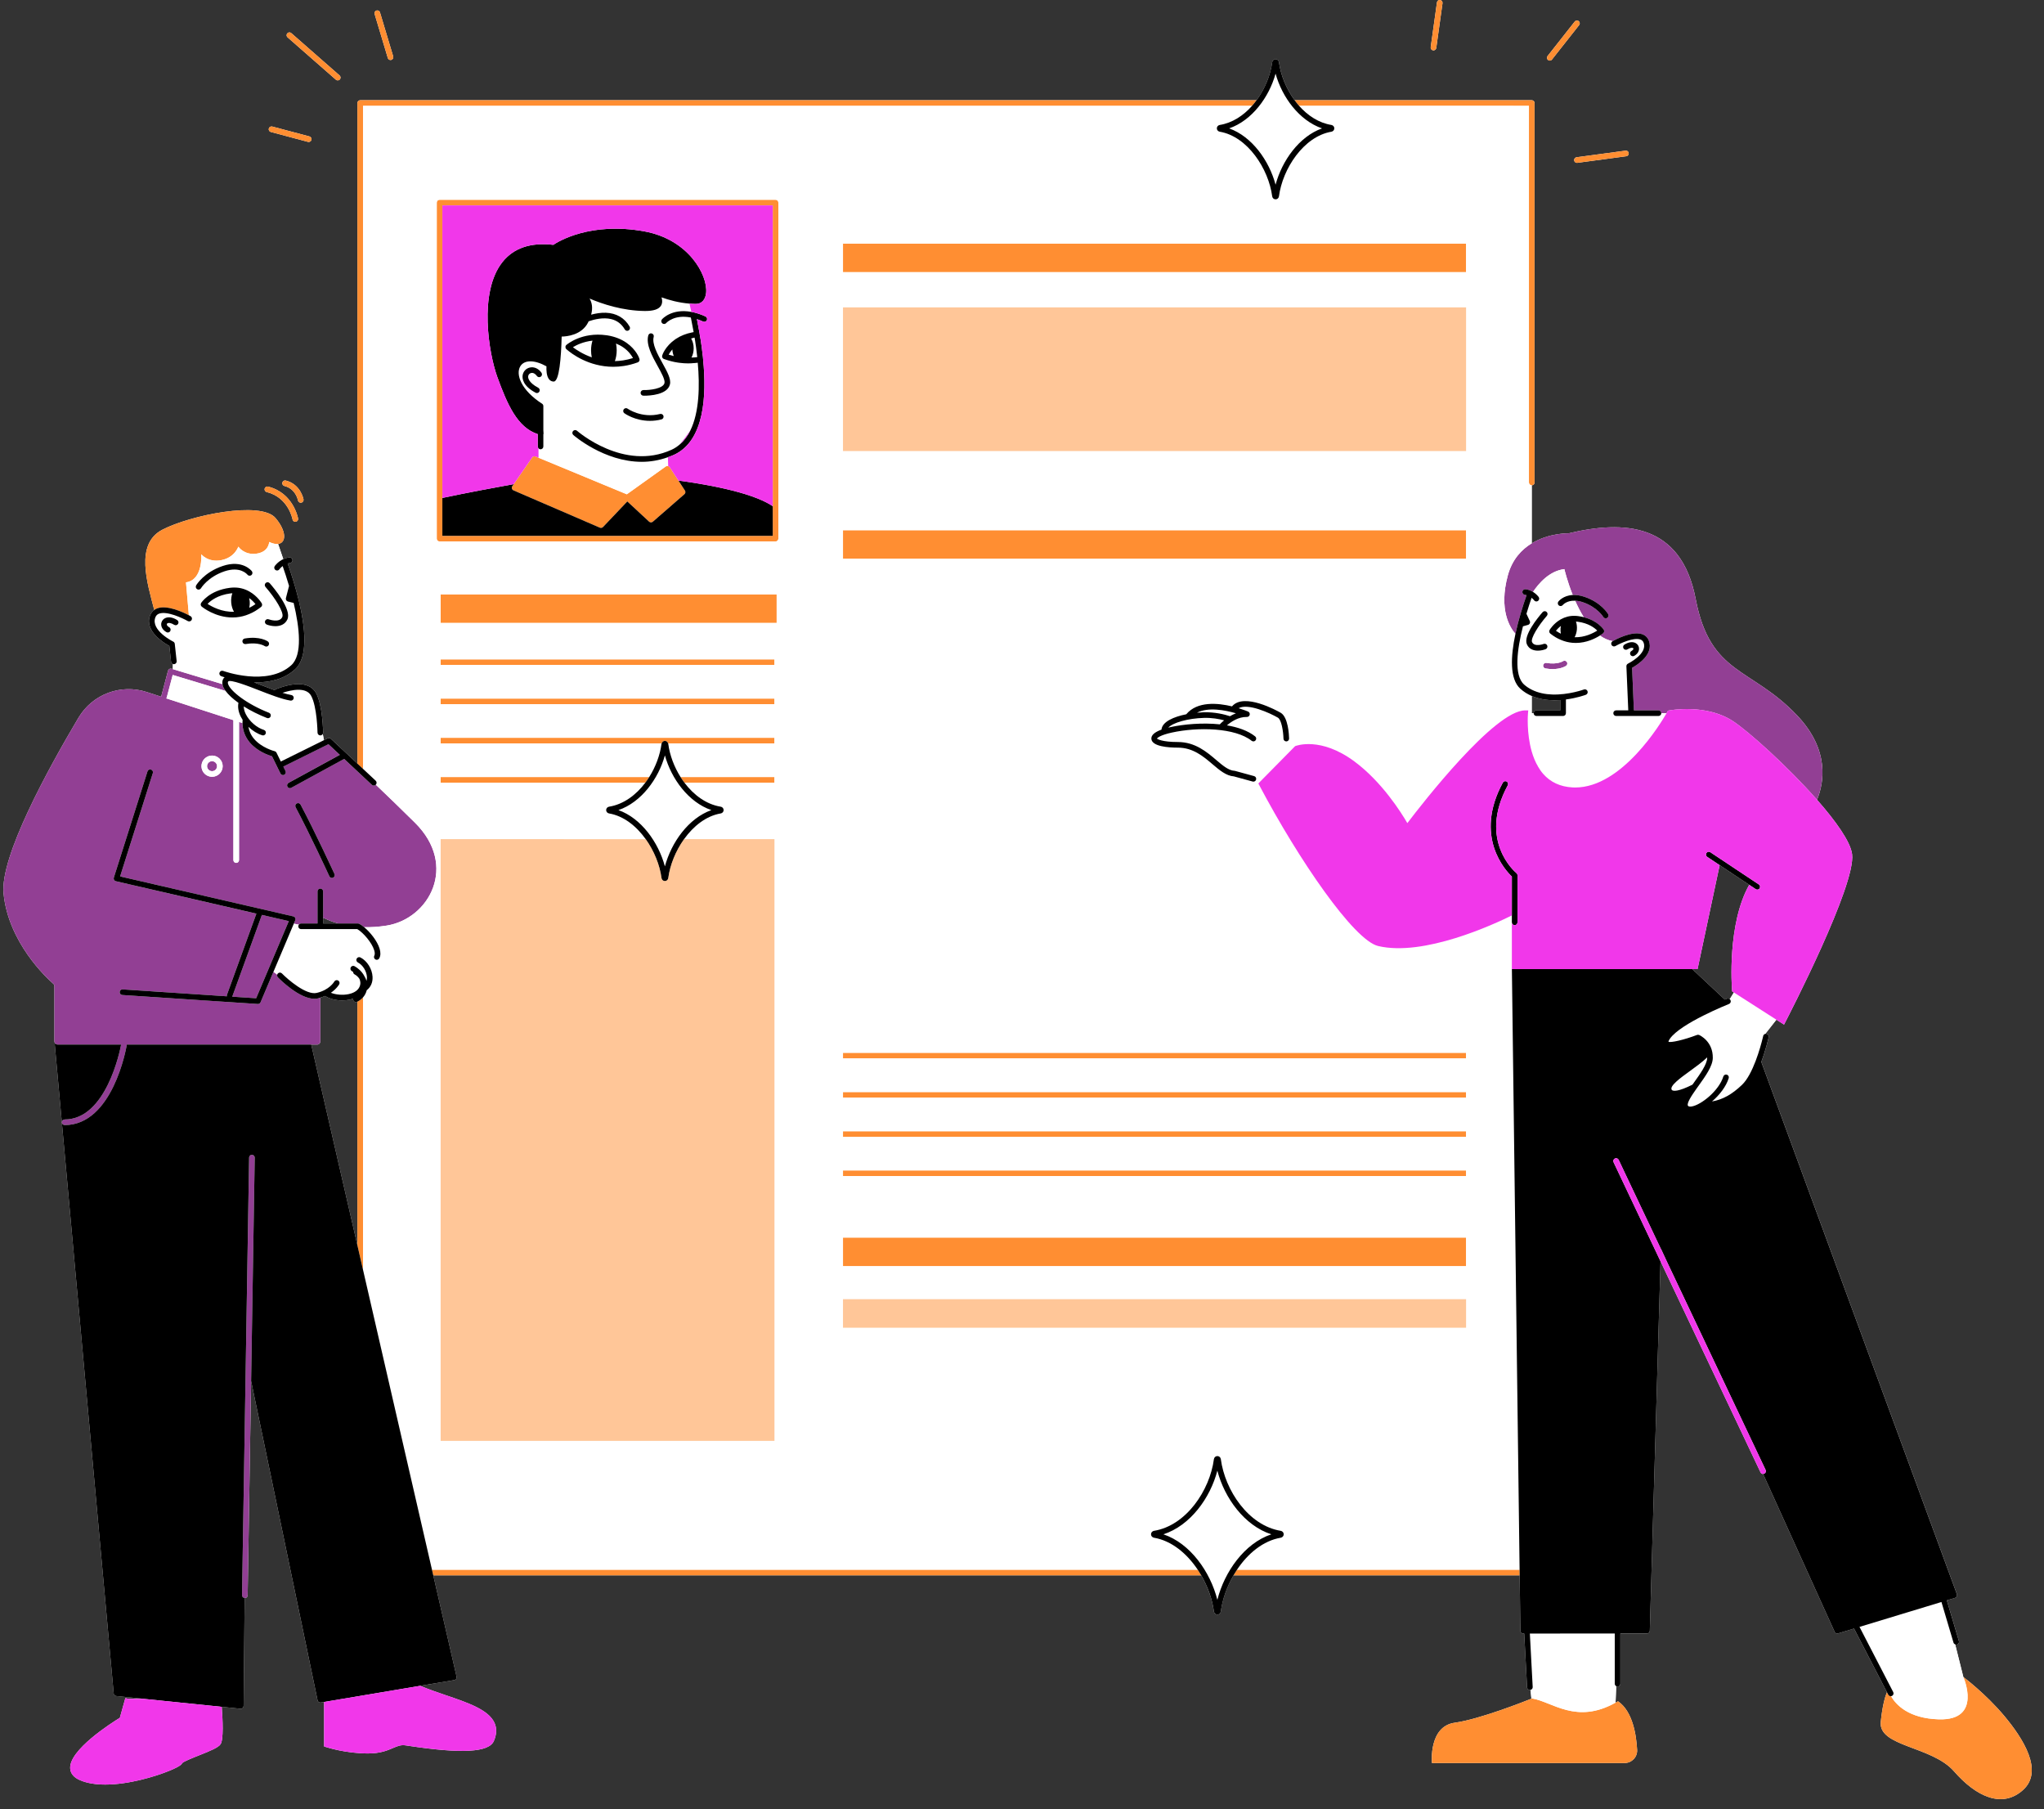<?xml version="1.0" encoding="UTF-8" standalone="no"?><svg xmlns="http://www.w3.org/2000/svg" xmlns:xlink="http://www.w3.org/1999/xlink" fill="#000000" height="321.9" preserveAspectRatio="xMidYMid meet" version="1" viewBox="-0.6 -0.0 363.8 321.9" width="363.8" zoomAndPan="magnify"><rect x="-0.6" y="-0.0" width="363.8" height="321.9" fill="#333333" stroke="none"/><g id="change1_1"><path d="M274.927,10.675c-0.217-0.171-0.254-0.485-0.083-0.702l4.835-6.135c0.171-0.216,0.486-0.253,0.702-0.083 c0.217,0.171,0.254,0.485,0.083,0.702l-4.835,6.135c-0.099,0.125-0.245,0.19-0.393,0.19 C275.128,10.782,275.019,10.747,274.927,10.675z M254.468,8.959c0.023,0.003,0.047,0.005,0.07,0.005c0.246,0,0.46-0.181,0.495-0.431 l1.112-7.963c0.038-0.274-0.152-0.526-0.426-0.564c-0.274-0.039-0.526,0.152-0.564,0.426l-1.112,7.963 C254.004,8.668,254.195,8.92,254.468,8.959z M279.576,28.545c0.034,0.251,0.249,0.433,0.495,0.433c0.022,0,0.044-0.001,0.067-0.004 l8.718-1.174c0.273-0.037,0.465-0.289,0.429-0.562c-0.037-0.273-0.284-0.467-0.562-0.429l-8.718,1.174 C279.732,28.02,279.54,28.271,279.576,28.545z M68.424,10.322c0.065,0.217,0.264,0.356,0.479,0.356c0.047,0,0.096-0.007,0.144-0.021 c0.265-0.08,0.415-0.358,0.335-0.623l-2.348-7.826c-0.079-0.265-0.357-0.413-0.623-0.335c-0.265,0.08-0.415,0.358-0.335,0.623 L68.424,10.322z M359.479,318.494c-3.708,3.365-8.353,1.21-12.291-3.305c-3.938-4.515-13.493-4.363-13.042-8.806 c0.308-3.03,0.813-4.588,1.104-5.274l-5.86-11.327l-2.846,0.864c-0.048,0.015-0.097,0.021-0.146,0.021 c-0.192,0-0.373-0.111-0.456-0.294l-12.741-28.101c-0.001,0-0.002,0.001-0.003,0.001c-0.188,0-0.367-0.105-0.452-0.286 l-17.795-37.543l-1.912,65.739c-0.008,0.271-0.229,0.485-0.5,0.485h-4.737v8.935c0,0.276-0.224,0.5-0.5,0.5 c-0.09,0-0.17-0.03-0.243-0.072l-0.115,2.93c0.147-0.082,0.287-0.147,0.436-0.237c2.609,1.776,3.26,5.99,3.401,8.652 c0.068,1.272-0.959,2.333-2.233,2.333h-34.279c0,0-0.652-6.522,4.076-7.174c4.416-0.609,12.56-3.845,13.617-4.27 c-0.037-0.386-0.088-0.925-0.15-1.571c-0.031,0.008-0.058,0.022-0.091,0.023c-0.276,0.015-0.511-0.197-0.526-0.473l-0.509-9.576 h-0.184c-0.273,0-0.497-0.22-0.5-0.493l-0.127-9.863h-50.935c-1.185,2.048-1.979,4.313-2.255,6.429 c-0.042,0.32-0.301,0.554-0.617,0.554s-0.576-0.233-0.617-0.554c-0.276-2.116-1.07-4.38-2.255-6.429H76.516l4.148,18.033 c0.031,0.135,0.005,0.275-0.072,0.39c-0.076,0.115-0.197,0.193-0.333,0.216l-6.066,1.02c1.454,0.614,3.027,1.154,4.569,1.678 c3.92,1.33,7.623,2.587,8.664,4.944c0.423,0.957,0.378,2.036-0.132,3.206c-0.882,2.02-5.717,2.287-15.217,0.842l-0.47-0.07 c-0.862-0.131-1.454,0.125-2.271,0.475c-1.001,0.428-2.247,0.961-4.441,0.961c-3.931,0-7.322-1.091-7.464-1.137l-0.345-0.112v-7.911 l-0.59,0.099c-0.27,0.043-0.518-0.129-0.573-0.392l-11.828-56.821l-0.617,38.129c-0.004,0.273-0.228,0.492-0.5,0.492 c-0.002,0-0.005,0-0.008,0c-0.009,0-0.016-0.005-0.025-0.005L42.76,303.56c-0.001,0.141-0.062,0.274-0.167,0.368 c-0.092,0.082-0.211,0.127-0.333,0.127c-0.017,0-0.034-0.001-0.051-0.003l-3.343-0.342c0.174,2.273,0.343,5.825-0.208,6.652 c-0.39,0.585-1.714,1.143-3.85,1.991c-1.104,0.438-2.771,1.101-3,1.395c-0.046,0.13-0.187,0.479-2.17,1.301 c-2.528,1.047-7.304,2.494-11.499,2.494c-1.643,0-3.196-0.222-4.492-0.776c-1.101-0.472-1.691-1.172-1.753-2.081 c-0.227-3.295,7.332-8.098,8.836-9.019l0.984-3.522l0.483,0.135h2.684l-4.796-0.491c-0.238-0.024-0.425-0.214-0.447-0.452 L9.154,185.916c-0.009-0.097,0.019-0.186,0.06-0.267c-0.076-0.096-0.128-0.212-0.128-0.344v-9.824c0-0.163-0.064-0.313-0.187-0.42 c-1.22-1.065-8.018-7.362-8.865-16.082c-0.638-6.562,7.895-22.118,13.342-31.279c2.48-4.171,7.517-6.061,12.133-4.564l2.591,0.84 c0.002-0.034-0.003-0.068,0.006-0.102l1.198-4.53c0.035-0.131,0.121-0.243,0.24-0.309s0.259-0.082,0.388-0.042l0.225,0.068 l0.016-0.909c-0.174-0.063-0.307-0.218-0.329-0.414l-0.305-2.804c-0.988-0.537-4.454-2.649-3.438-5.403 c0.155-0.42,0.415-0.752,0.753-0.996c0-0.001,0.001-0.001,0.001-0.002c-1.228-4.737-3.477-11.738,1.451-14.283 c4.986-2.575,17.529-5.161,20.139-2.066c2.018,2.393,1.895,4.415,0.451,4.598c0.292,0.856,0.604,1.763,0.924,2.708 c0.322-0.149,0.69-0.264,1.103-0.303c0.282-0.024,0.519,0.177,0.545,0.451c0.025,0.275-0.176,0.519-0.451,0.545 c-0.146,0.014-0.285,0.041-0.417,0.079c0.659,1.871,1.387,4.161,1.962,6.521c0.001,0.003,0.002,0.006,0.002,0.01 c1.205,4.951,1.711,10.175-0.662,12.317c-1.97,1.778-4.525,2.304-6.858,2.305c-0.149,0-0.297-0.004-0.444-0.008 c0.385,0.147,0.784,0.301,1.21,0.467c0.835,0.326,1.674,0.649,2.483,0.94c0.054-0.076,0.122-0.142,0.216-0.179 c3.589-1.413,6.125-1.168,7.145,0.691c1.178,2.147,1.257,6.825,1.26,7.023c0.001,0.089-0.027,0.169-0.067,0.242l0.205,1.113 l0.672-0.333c0.186-0.09,0.411-0.059,0.563,0.083l2.727,2.55c0.039,0.026,0.072,0.059,0.103,0.096l1.896,1.773V18.335 c0-0.276,0.224-0.5,0.5-0.5h159.538c1.488-2.025,2.478-4.467,2.782-6.767c0.041-0.312,0.294-0.539,0.603-0.539 s0.562,0.227,0.603,0.54c0.303,2.299,1.294,4.741,2.781,6.766h42.208c0.276,0,0.5,0.224,0.5,0.5v67.519c0,0.276-0.224,0.5-0.5,0.5 v10.325c3.097-1.88,6.581-1.785,6.581-1.785c9.773-2.326,20.003-1.899,22.6,11.696c2.597,13.594,9.871,12.063,18.088,20.752 c5.823,6.159,4.733,12.011,3.505,14.965c3.344,3.801,5.956,7.456,6.243,9.687c0.708,5.506-11.35,28.84-11.863,29.831l-0.252,0.486 l-1.358-0.87l-1.981,2.524c0.074-0.019,0.151-0.026,0.23-0.008c0.27,0.059,0.44,0.325,0.381,0.595 c-0.033,0.152-0.488,2.191-1.315,4.398l34.816,94.717c0.047,0.13,0.04,0.272-0.021,0.396c-0.062,0.123-0.171,0.216-0.302,0.256 l-1.47,0.447l2.151,7.25c0.079,0.265-0.072,0.543-0.337,0.622c-0.047,0.014-0.095,0.021-0.142,0.021 c-0.07,0-0.129-0.036-0.192-0.063l1.459,5.817c0,0,3.956,2.944,7.293,6.933S363.187,315.129,359.479,318.494z M272.026,126.901 c0.111,0,0.223,0,0.339,0.001c0.001-0.276,0.224-0.498,0.5-0.498h4.245v-1.839c-0.332,0.023-0.672,0.038-1.018,0.038 c-1.337,0-2.755-0.2-4.065-0.763V126.901z M272.975,136.065c0.056,0.104,0.097,0.216,0.156,0.318 C273.085,136.227,273.033,136.126,272.975,136.065z M114.221,96.349c1.921,0.004,3.687,0.006,5.304,0.006 c1.693,0,3.224-0.002,4.612-0.006H114.221z M137.938,94.524c0.009-0.26,0.01-0.564,0-0.928V94.524z M59.618,164.326 c-1.046-0.295-1.862-0.632-2.398-0.897c-0.102-0.05-0.207-0.061-0.307-0.049v0.946H59.618z M313.13,184.73l-0.024,0.043 c0,0,0.007,0.016,0.008,0.02C313.119,184.772,313.125,184.749,313.13,184.73z M308.007,176.598l-0.313-0.2l-0.02-0.248 c-0.04-0.507-0.872-11.775,3.063-18.705l-5.266-3.501l-3.932,18.494h-0.945l5.799,5.427c0.195-0.08,0.338-0.137,0.375-0.152 c0.175-0.071,0.362-0.028,0.497,0.085L308.007,176.598z M63.011,221.594v-43.361c-0.015,0.008-0.029,0.018-0.044,0.025 c-0.07,0.034-0.145,0.05-0.217,0.05c-0.186,0-0.364-0.104-0.451-0.282c-0.054-0.111-0.057-0.231-0.028-0.342 c-0.193,0.066-0.381,0.137-0.593,0.183c-0.446,0.096-0.914,0.142-1.38,0.142c-1.159,0-2.283-0.295-3.032-0.792 c-0.26,0.116-0.544,0.218-0.852,0.309v7.779c0,0.312-0.253,0.566-0.566,0.566h-1.052L63.011,221.594z M295.908,224.125l-0.889-1.961 l-0.002,0.08L295.908,224.125z M49.654,85.872c-0.066,0.268,0.098,0.539,0.366,0.605c2.001,0.493,2.401,2.481,2.417,2.566 c0.046,0.24,0.256,0.408,0.491,0.408c0.03,0,0.061-0.002,0.092-0.008c0.271-0.05,0.45-0.31,0.4-0.581 c-0.02-0.11-0.522-2.705-3.161-3.355C49.991,85.438,49.72,85.605,49.654,85.872z M59.182,14.18c0.095,0.083,0.212,0.124,0.33,0.124 c0.139,0,0.277-0.058,0.376-0.17c0.182-0.208,0.161-0.523-0.046-0.706L51.24,5.889c-0.207-0.182-0.524-0.162-0.706,0.046 c-0.182,0.208-0.161,0.523,0.046,0.706L59.182,14.18z M46.868,87.554c3.824,0.943,4.571,4.722,4.601,4.882 c0.045,0.24,0.255,0.409,0.491,0.409c0.03,0,0.061-0.002,0.091-0.008c0.271-0.05,0.451-0.31,0.401-0.581 c-0.034-0.186-0.882-4.573-5.345-5.672c-0.266-0.065-0.539,0.098-0.605,0.366C46.436,87.217,46.6,87.488,46.868,87.554z M47.597,23.483l6.619,1.761c0.043,0.011,0.086,0.017,0.129,0.017c0.221,0,0.423-0.147,0.483-0.372 c0.071-0.267-0.088-0.541-0.355-0.612l-6.619-1.761c-0.267-0.07-0.541,0.087-0.612,0.355C47.172,23.138,47.33,23.412,47.597,23.483z" fill="#ffffff"/></g><g id="change2_1"><path d="M38.033,136.333c0,0.49-0.399,0.889-0.889,0.889s-0.889-0.399-0.889-0.889s0.399-0.889,0.889-0.889 S38.033,135.842,38.033,136.333z M44.992,177.627l5.809-13.725l-4.786-1.104l-5.277,14.547L44.992,177.627z M73.254,146.39 c7.721,7.647,2.529,17.115-5.063,18.313c-1.454,0.229-2.778,0.304-3.977,0.28c-0.303-0.251-0.599-0.464-0.865-0.602 c-0.071-0.036-0.15-0.056-0.229-0.056h-3.501c-1.046-0.295-1.862-0.632-2.398-0.897c-0.102-0.05-0.207-0.061-0.307-0.049v-4.767 c0-0.276-0.224-0.5-0.5-0.5s-0.5,0.224-0.5,0.5v5.713h-2.924c-0.167,0-0.308,0.087-0.398,0.213l-0.896-0.184l0.258-0.611 c0.058-0.137,0.052-0.291-0.015-0.423c-0.067-0.131-0.189-0.227-0.333-0.26l-30.829-7.11l5.827-18.388 c0.083-0.263-0.062-0.544-0.326-0.627c-0.265-0.083-0.544,0.062-0.627,0.326l-5.991,18.904c-0.042,0.134-0.027,0.278,0.042,0.399 c0.069,0.121,0.186,0.208,0.322,0.239l25.009,5.768l-5.24,14.443c-0.032,0.09-0.029,0.18-0.012,0.267l-18.547-1.229 c-0.277-0.025-0.514,0.19-0.532,0.466c-0.018,0.275,0.19,0.514,0.466,0.532l24.113,1.598c0.011,0.001,0.022,0.001,0.033,0.001 c0.2,0,0.382-0.119,0.46-0.305l2.293-5.418l0.684,0.498c-0.048,0.167-0.015,0.353,0.116,0.487c0.408,0.417,3.817,3.811,6.493,3.811 c0.214,0,0.424-0.021,0.627-0.068c0.154-0.036,0.283-0.086,0.426-0.129v7.779c0,0.312-0.253,0.566-0.566,0.566h-1.052h-0.513H21.958 c0,0.028,0.008,0.055,0.003,0.084c-0.099,0.581-2.517,14.24-11.053,14.24c-0.276,0-0.5-0.224-0.5-0.5s0.224-0.5,0.5-0.5 c7.388,0,9.847-12.233,10.052-13.325H9.652c-0.181,0-0.334-0.09-0.438-0.222c-0.076-0.096-0.128-0.212-0.128-0.344v-9.824 c0-0.163-0.064-0.313-0.187-0.42c-1.22-1.065-8.018-7.362-8.865-16.082c-0.638-6.562,7.895-22.118,13.342-31.279 c2.48-4.171,7.517-6.061,12.133-4.564l2.591,0.84c0.002-0.034-0.003-0.068,0.006-0.102l1.198-4.53 c0.035-0.131,0.121-0.243,0.24-0.309s0.259-0.082,0.388-0.042l0.225,0.068l8.825,2.668c0.016,0.103,0.032,0.207,0.071,0.322 c0.095,0.283,0.268,0.583,0.495,0.893l-9.41-2.844l-1.066,4.029c-0.015,0.055-0.059,0.088-0.089,0.133l11.959,3.879v24.901 c0,0.276,0.224,0.5,0.5,0.5s0.5-0.224,0.5-0.5v-24.577l0.606,0.197c0.011,0.823,0.219,2.155,1.265,3.41 c1.326,1.592,3.317,2.295,3.995,2.498l1.499,3.06c0.087,0.177,0.265,0.28,0.45,0.28c0.074,0,0.149-0.016,0.219-0.051 c0.248-0.122,0.351-0.421,0.229-0.669l-0.387-0.79l8.036-3.98l2.025,1.894l-9.129,4.987c-0.242,0.132-0.332,0.437-0.199,0.679 c0.091,0.166,0.262,0.26,0.439,0.26c0.081,0,0.163-0.02,0.239-0.061l9.419-5.145l4.933,4.613c0.096,0.09,0.219,0.135,0.341,0.135 c0.132,0,0.263-0.053,0.361-0.156C68.446,141.686,70.841,144,73.254,146.39z M39.033,136.333c0-1.042-0.848-1.889-1.889-1.889 s-1.889,0.847-1.889,1.889s0.848,1.889,1.889,1.889S39.033,137.374,39.033,136.333z M58.931,155.508 c-0.035-0.075-3.497-7.591-6.034-12.341c-0.13-0.245-0.434-0.335-0.676-0.206c-0.244,0.13-0.336,0.433-0.206,0.676 c2.522,4.724,5.973,12.213,6.007,12.289c0.084,0.184,0.265,0.291,0.455,0.291c0.07,0,0.141-0.015,0.208-0.046 C58.937,156.056,59.047,155.759,58.931,155.508z M44.247,205.483c-0.003,0-0.006,0-0.008,0c-0.272,0-0.496,0.219-0.5,0.492 l-1.26,77.869c-0.004,0.267,0.203,0.484,0.467,0.502c0.009,0.001,0.016,0.005,0.025,0.005c0.003,0,0.006,0,0.008,0 c0.272,0,0.496-0.219,0.5-0.492l0.617-38.129l0.643-39.74C44.743,205.715,44.523,205.488,44.247,205.483z M319.293,127.341 c-8.216-8.689-15.49-7.158-18.088-20.752c-2.597-13.594-12.826-14.022-22.6-11.696c0,0-3.484-0.095-6.581,1.785 c-1.807,1.097-3.483,2.862-4.257,5.719c-1.663,6.145,0.419,9.325,1.357,10.385c0.268-1.257,0.598-2.511,0.951-3.701 c0,0,0-0.001,0-0.002c0.339-1.143,0.693-2.218,1.029-3.175c-0.095-0.024-0.192-0.047-0.296-0.056 c-0.275-0.026-0.477-0.27-0.451-0.545c0.026-0.274,0.268-0.475,0.545-0.451c0.537,0.05,0.989,0.243,1.352,0.468 c0.966-1.451,2.889-3.738,5.579-4.053c0,0,0.487,2.101,1.49,4.607c0.587-0.03,1.279,0.051,2.085,0.323 c2.981,1.005,4.164,2.992,4.213,3.076c0.139,0.239,0.058,0.545-0.181,0.684c-0.079,0.046-0.166,0.068-0.251,0.068 c-0.172,0-0.34-0.089-0.433-0.249c-0.009-0.016-1.062-1.752-3.668-2.631c-0.509-0.172-0.945-0.236-1.337-0.255 c0.435,0.984,0.946,1.992,1.534,2.934c2.507,0.629,3.503,2.138,3.548,2.21c0.135,0.213,0.09,0.494-0.105,0.654 c-0.027,0.022-0.239,0.186-0.57,0.397c0.699,0.503,1.459,0.852,2.279,0.997c0.399-0.225,3.449-1.893,5.276-1.224 c0.554,0.203,0.956,0.606,1.164,1.168c0.89,2.413-2.026,4.268-2.992,4.805l0.321,7.571h4.376c0.276,0,0.5,0.223,0.5,0.5h0.942 c0.081-0.14,0.129-0.228,0.135-0.238l0.113-0.209l0.234-0.044c0.267-0.05,6.578-1.18,11.281,1.871 c2.792,1.811,9.795,8.097,15.011,14.024C324.027,139.352,325.117,133.5,319.293,127.341z M277.575,117.651 c-0.01,0.006-0.981,0.645-2.939,0.306c-0.27-0.047-0.531,0.135-0.578,0.407s0.135,0.531,0.407,0.578 c0.469,0.082,0.894,0.115,1.274,0.115c1.564,0,2.371-0.56,2.412-0.589c0.223-0.159,0.274-0.466,0.117-0.69 C278.113,117.554,277.802,117.499,277.575,117.651z" fill="#923f94"/></g><g id="change3_1"><path d="M222.248,18.835H64.011v117.974l-1-0.935V18.335c0-0.276,0.224-0.5,0.5-0.5h159.538 C222.795,18.181,222.531,18.517,222.248,18.835z M271.526,18.835v67.019c0,0.276,0.224,0.5,0.5,0.5h0c0.276,0,0.5-0.224,0.5-0.5 V18.335c0-0.276-0.224-0.5-0.5-0.5h-42.208c0.254,0.346,0.519,0.682,0.801,1H271.526z M269.865,279.311h-50.299 c-0.218,0.326-0.426,0.66-0.623,1h50.935L269.865,279.311z M63.011,221.594l1,4.348v-48.469c-0.27,0.306-0.608,0.563-1,0.76V221.594 z M76.286,279.311l0.23,1h136.683c-0.197-0.34-0.405-0.674-0.623-1H76.286z M137.438,96.349h-13.301h-9.917H77.634 c-0.276,0-0.5-0.224-0.5-0.5V36.045c0-0.276,0.224-0.5,0.5-0.5h59.804c0.276,0,0.5,0.224,0.5,0.5v57.551v0.928v1.326 C137.938,96.126,137.715,96.349,137.438,96.349z M136.938,36.545H78.134v52.061v6.744h58.804v-5.272V36.545z M137.634,105.761 H77.829v5.087h59.804V105.761z M260.34,43.345H149.438v5.087H260.34V43.345z M149.438,99.432H260.34v-5.087H149.438V99.432z M260.34,220.214H149.438v5.087H260.34V220.214z M77.829,139.261h36.44c0.242-0.323,0.47-0.657,0.686-1H77.829V139.261z M77.829,132.282h39.338c0.075-0.261,0.297-0.447,0.573-0.448c0,0,0.001,0,0.001,0c0.275,0,0.499,0.186,0.574,0.448h18.927v-1 H77.829V132.282z M137.242,117.326H77.829v1h59.413V117.326z M77.829,125.304h59.413v-1H77.829V125.304z M137.242,139.261v-1 h-16.715c0.216,0.343,0.443,0.677,0.686,1H137.242z M90.795,87.257l15.372,6.637c0.064,0.028,0.131,0.041,0.198,0.041 c0.134,0,0.266-0.054,0.362-0.156l4.325-4.553l3.876,3.597c0.096,0.089,0.218,0.133,0.34,0.133c0.117,0,0.234-0.041,0.328-0.123 l5.623-4.896c0.188-0.164,0.227-0.441,0.091-0.65l-1.155-1.77l-1.554-2.381c-0.064-0.097-0.163-0.162-0.273-0.196 c-0.018-0.006-0.034-0.018-0.053-0.022c-0.135-0.025-0.272,0.005-0.383,0.084l-6.927,4.953l-15.717-6.511l-0.531-0.22 c-0.217-0.091-0.469-0.017-0.603,0.178l-3.277,4.743l-0.255,0.369c-0.085,0.123-0.111,0.278-0.069,0.422 C90.553,87.08,90.657,87.198,90.795,87.257z M260.341,187.336H149.438v1h110.902V187.336z M260.341,194.314H149.438v1h110.902 V194.314z M260.341,201.293H149.438v1h110.902V201.293z M260.341,208.271H149.438v1h110.902V208.271z M28.307,94.252 c-4.927,2.545-2.679,9.547-1.451,14.283c0,0,0,0.001,0,0.001c0.159-0.115,0.329-0.216,0.524-0.287 c1.797-0.653,4.665,0.716,5.636,1.229l-0.513-5.854c3.07-0.419,2.719-4.999,2.719-4.999s1.211,1.523,3.599,1.042 c2.388-0.48,2.997-2.397,2.997-2.397s1.039,1.563,3.253,1.243c2.214-0.319,2.237-2.075,2.237-2.075 c0.632,0.303,1.165,0.4,1.589,0.347c1.444-0.182,1.567-2.205-0.451-4.598C45.836,89.09,33.293,91.676,28.307,94.252z M47.107,86.583 c-0.266-0.065-0.539,0.098-0.605,0.366c-0.066,0.268,0.098,0.539,0.366,0.605c3.824,0.943,4.571,4.722,4.601,4.882 c0.045,0.24,0.255,0.409,0.491,0.409c0.03,0,0.061-0.002,0.091-0.008c0.271-0.05,0.451-0.31,0.401-0.581 C52.419,92.069,51.57,87.683,47.107,86.583z M50.259,85.506c-0.267-0.068-0.539,0.098-0.605,0.366 c-0.066,0.268,0.098,0.539,0.366,0.605c2.001,0.493,2.401,2.481,2.417,2.566c0.046,0.24,0.256,0.408,0.491,0.408 c0.03,0,0.061-0.002,0.092-0.008c0.271-0.05,0.45-0.31,0.4-0.581C53.4,88.752,52.898,86.157,50.259,85.506z M287.382,302.724 c-0.149,0.09-0.29,0.154-0.436,0.237c-7.006,3.94-11.309-0.183-14.862-0.744c0,0-0.044,0.018-0.119,0.048 c-1.057,0.425-9.201,3.661-13.617,4.27c-4.728,0.652-4.076,7.174-4.076,7.174h34.279c1.274,0,2.301-1.06,2.233-2.333 C290.642,308.714,289.99,304.5,287.382,302.724z M356.137,305.344c-3.336-3.989-7.293-6.933-7.293-6.933s3.468,7.758-4.365,7.524 c-5.421-0.162-7.649-2.627-8.508-4.13c-0.017,0.002-0.033,0.012-0.049,0.012c-0.181,0-0.355-0.099-0.445-0.271l-0.227-0.438 c-0.291,0.686-0.797,2.245-1.104,5.274c-0.451,4.443,9.104,4.291,13.042,8.806c3.937,4.515,8.582,6.67,12.291,3.305 C363.187,315.129,359.473,309.333,356.137,305.344z M68.424,10.322c0.065,0.217,0.264,0.356,0.479,0.356 c0.047,0,0.096-0.007,0.144-0.021c0.265-0.08,0.415-0.358,0.335-0.623l-2.348-7.826c-0.079-0.265-0.357-0.413-0.623-0.335 c-0.265,0.08-0.415,0.358-0.335,0.623L68.424,10.322z M54.473,24.277l-6.619-1.761c-0.267-0.07-0.541,0.087-0.612,0.355 c-0.071,0.267,0.088,0.541,0.355,0.612l6.619,1.761c0.043,0.011,0.086,0.017,0.129,0.017c0.221,0,0.423-0.147,0.483-0.372 C54.899,24.623,54.74,24.349,54.473,24.277z M51.24,5.889c-0.207-0.182-0.524-0.162-0.706,0.046 c-0.182,0.208-0.161,0.523,0.046,0.706l8.602,7.539c0.095,0.083,0.212,0.124,0.33,0.124c0.139,0,0.277-0.058,0.376-0.17 c0.182-0.208,0.161-0.523-0.046-0.706L51.24,5.889z M254.468,8.959c0.023,0.003,0.047,0.005,0.07,0.005 c0.246,0,0.46-0.181,0.495-0.431l1.112-7.963c0.038-0.274-0.152-0.526-0.426-0.564c-0.274-0.039-0.526,0.152-0.564,0.426 l-1.112,7.963C254.004,8.668,254.195,8.92,254.468,8.959z M275.236,10.782c0.148,0,0.294-0.065,0.393-0.19l4.835-6.135 c0.171-0.217,0.134-0.531-0.083-0.702c-0.216-0.17-0.531-0.133-0.702,0.083l-4.835,6.135c-0.171,0.217-0.134,0.531,0.083,0.702 C275.019,10.747,275.128,10.782,275.236,10.782z M279.576,28.545c0.034,0.251,0.249,0.433,0.495,0.433 c0.022,0,0.044-0.001,0.067-0.004l8.718-1.174c0.273-0.037,0.465-0.289,0.429-0.562c-0.037-0.273-0.284-0.467-0.562-0.429 l-8.718,1.174C279.732,28.02,279.54,28.271,279.576,28.545z" fill="#ff8e32"/></g><g id="change1_2"><path d="M344.48,305.935c-5.421-0.162-7.649-2.627-8.508-4.13c0.061-0.006,0.122-0.014,0.18-0.044 c0.245-0.127,0.341-0.429,0.214-0.674l-6.002-11.601l14.584-4.43l2.15,7.244c0.044,0.147,0.157,0.237,0.288,0.294l1.459,5.817 C348.845,298.411,352.312,306.169,344.48,305.935z M286.803,299.602v-8.935H271.69l0.506,9.523c0.013,0.243-0.154,0.446-0.382,0.503 c0.062,0.646,0.113,1.185,0.15,1.571c0.075-0.03,0.119-0.048,0.119-0.048c3.553,0.561,7.856,4.684,14.862,0.744l0.115-2.93 C286.909,299.944,286.803,299.788,286.803,299.602z M26.855,108.537c0,0,0.001-0.001,0.001-0.001c0,0,0-0.001,0-0.001 C26.856,108.536,26.855,108.536,26.855,108.537z M30.227,114.166c-0.041-0.02-4.033-1.994-3.187-4.288 c0.128-0.347,0.345-0.567,0.683-0.69c1.381-0.504,4.148,0.782,5.099,1.322c0.239,0.134,0.545,0.051,0.681-0.188 c0.136-0.24,0.052-0.545-0.188-0.681c-0.051-0.029-0.155-0.087-0.299-0.163l-0.513-5.854c3.07-0.419,2.719-4.999,2.719-4.999 s1.211,1.523,3.599,1.042c2.388-0.48,2.997-2.397,2.997-2.397s1.039,1.563,3.253,1.243c2.214-0.319,2.237-2.075,2.237-2.075 c0.632,0.303,1.165,0.4,1.589,0.347c0.292,0.856,0.604,1.763,0.924,2.708c-0.95,0.441-1.488,1.191-1.518,1.233 c-0.159,0.226-0.104,0.538,0.122,0.697c0.087,0.062,0.188,0.091,0.287,0.091c0.157,0,0.312-0.074,0.41-0.212 c0.004-0.005,0.214-0.291,0.583-0.573c0.341,0.974,0.741,2.183,1.138,3.526l-0.558,2.173c-0.033,0.129-0.013,0.267,0.055,0.381 c0.069,0.115,0.18,0.197,0.31,0.229l1.01,0.248c1.066,4.449,1.593,9.264-0.424,11.086c-4.27,3.854-12.045,1.039-12.123,1.01 c-0.258-0.097-0.546,0.037-0.643,0.295c-0.096,0.259,0.036,0.546,0.295,0.643c0.05,0.019,0.267,0.097,0.614,0.205 c-0.082,0.07-0.168,0.136-0.227,0.234c-0.127,0.208-0.235,0.537-0.166,0.975l-8.825-2.668l0.016-0.909 c0.053,0.019,0.109,0.031,0.168,0.031c0.018,0,0.036-0.001,0.055-0.003c0.274-0.03,0.473-0.277,0.443-0.551l-0.334-3.069 C30.487,114.391,30.382,114.241,30.227,114.166z M47.081,114.141c-0.057-0.041-1.432-0.993-4.123-0.525 c-0.272,0.047-0.455,0.306-0.407,0.578s0.308,0.451,0.578,0.407c2.228-0.386,3.341,0.334,3.375,0.357 c0.087,0.061,0.187,0.09,0.286,0.09c0.156,0,0.31-0.073,0.408-0.209C47.358,114.613,47.306,114.301,47.081,114.141z M46.651,104.433 c1.719,1.966,3.353,4.573,2.994,5.358c-0.51,1.117-2.397,0.416-2.415,0.409c-0.258-0.098-0.547,0.031-0.645,0.289 c-0.099,0.257,0.029,0.546,0.287,0.645c0.393,0.151,0.961,0.287,1.544,0.287c0.841,0,1.714-0.283,2.139-1.215 c0.807-1.77-2.483-5.668-3.151-6.431c-0.183-0.209-0.499-0.229-0.706-0.047C46.49,103.909,46.469,104.225,46.651,104.433z M43.765,105.239c-0.855-0.477-1.787-0.716-2.752-0.694c-0.229,0.005-0.466,0.018-0.711,0.05c-3.656,0.472-5.044,2.603-5.102,2.693 c-0.135,0.213-0.09,0.494,0.105,0.654c0.102,0.084,2.39,1.929,5.475,1.929c0.219,0,0.441-0.009,0.667-0.029 c0.802-0.07,1.583-0.268,2.308-0.583c0.695-0.279,1.404-0.703,2.11-1.26c0.195-0.154,0.247-0.427,0.123-0.642 C45.958,107.305,45.227,106.059,43.765,105.239z M34.491,104.843c0.079,0.046,0.166,0.068,0.252,0.068 c0.171,0,0.338-0.088,0.432-0.246c0.012-0.02,1.213-2.006,4.189-3.01c2.795-0.94,4.015,0.524,4.073,0.597 c0.167,0.216,0.479,0.257,0.699,0.09c0.219-0.168,0.261-0.482,0.093-0.701c-0.066-0.087-1.672-2.117-5.184-0.933 c-3.352,1.13-4.679,3.359-4.733,3.453C34.173,104.399,34.253,104.704,34.491,104.843z M29.509,111.603 c-0.308-0.167-0.419-0.371-0.419-0.505c0-0.085,0.041-0.151,0.122-0.197c0.193-0.107,0.607-0.092,1.191,0.275 c0.234,0.146,0.542,0.077,0.689-0.157c0.147-0.234,0.077-0.542-0.157-0.689c-0.821-0.517-1.626-0.626-2.208-0.303 c-0.4,0.222-0.638,0.624-0.636,1.075c0.002,0.544,0.354,1.06,0.942,1.38c0.076,0.041,0.158,0.061,0.238,0.061 c0.177,0,0.349-0.094,0.44-0.261C29.842,112.039,29.752,111.735,29.509,111.603z M41.833,125.062 c-0.998-0.712-1.787-1.439-2.284-2.117l-9.41-2.844l-1.066,4.029c-0.015,0.055-0.059,0.088-0.089,0.133l11.959,3.879v24.901 c0,0.276,0.224,0.5,0.5,0.5s0.5-0.224,0.5-0.5v-24.577l0.606,0.197c-0.003-0.248,0.01-0.439,0.025-0.577 c-0.116-0.18-0.222-0.364-0.317-0.551C41.817,126.664,41.685,125.821,41.833,125.062z M48.609,133.931l0.771,1.573l7.671-3.799 l-0.205-1.113c-0.084,0.153-0.239,0.262-0.425,0.265c-0.002,0-0.005,0-0.007,0c-0.273,0-0.496-0.219-0.5-0.493 c0-0.046-0.078-4.626-1.137-6.557c-0.88-1.606-3.454-1.074-5.096-0.531c0.567,0.172,1.108,0.32,1.576,0.396 c0.272,0.044,0.458,0.301,0.413,0.574c-0.044,0.272-0.297,0.46-0.574,0.413c-1.555-0.253-3.636-1.067-5.649-1.853 c-1.672-0.653-5.15-2.014-5.444-1.531c-0.025,0.041-0.101,0.164-0.001,0.457c0.42,1.246,3.322,3.548,7.278,5.096 c0.257,0.101,0.384,0.391,0.284,0.648c-0.077,0.197-0.266,0.318-0.466,0.318c-0.061,0-0.123-0.011-0.182-0.034 c-1.514-0.592-2.931-1.309-4.138-2.066c0.011,0.432,0.128,0.904,0.374,1.392c0.642,1.27,1.935,2.393,3.217,2.794 c0.263,0.082,0.41,0.363,0.328,0.626c-0.067,0.214-0.264,0.351-0.477,0.351c-0.049,0-0.1-0.007-0.149-0.023 c-0.877-0.274-1.733-0.815-2.454-1.503c0.104,0.616,0.359,1.372,0.969,2.104c1.37,1.644,3.672,2.226,3.695,2.231 C48.422,133.7,48.543,133.797,48.609,133.931z M43.839,106.959c0.037,0.422,0.009,0.82-0.067,1.185 c0.364-0.177,0.73-0.383,1.097-0.646c-0.225-0.289-0.603-0.705-1.12-1.079C43.787,106.594,43.822,106.772,43.839,106.959z M40.758,105.563c-0.108,0.007-0.215,0.008-0.325,0.023c-2.312,0.298-3.561,1.315-4.086,1.871c0.77,0.505,2.561,1.476,4.698,1.396 c-0.255-0.435-0.435-0.987-0.489-1.607C40.5,106.623,40.583,106.039,40.758,105.563z M51.378,106.179l-0.002,0.006l0.003,0.001 C51.379,106.183,51.379,106.181,51.378,106.179z M207.335,129.477c0.13-0.032,0.25-0.065,0.389-0.096 c2.304-0.506,5.654-0.822,8.783-0.493c0.071-0.078,0.337-0.362,0.766-0.716c-0.92-0.245-2.186-0.48-3.604-0.432 C210.82,127.82,208.111,128.603,207.335,129.477z M272.055,123.32c-0.482-0.243-0.972-1.133-1.391-1.511 c-1.859-1.678-1.238-6.282-0.2-10.362l0.898-0.253c0.141-0.04,0.258-0.14,0.319-0.273s0.061-0.287-0.001-0.419l-0.598-1.284 c0.322-1.077,0.643-2.05,0.923-2.852c0.28,0.226,0.437,0.441,0.44,0.446c0.098,0.137,0.251,0.21,0.408,0.21 c0.099,0,0.2-0.029,0.287-0.091c0.226-0.159,0.28-0.471,0.122-0.697c-0.023-0.032-0.377-0.523-1.006-0.914 c0.966-1.451,2.889-3.738,5.579-4.053c0,0,0.487,2.101,1.49,4.607c-1.703,0.086-2.515,1.108-2.559,1.167 c-0.167,0.218-0.125,0.527,0.09,0.696c0.216,0.17,0.529,0.131,0.701-0.083c0.034-0.043,0.714-0.834,2.197-0.764 c0.435,0.984,0.946,1.992,1.534,2.934c-0.312-0.078-0.637-0.149-0.997-0.195c-0.222-0.03-0.429-0.046-0.625-0.045 c-0.882-0.025-1.707,0.193-2.474,0.62c-1.304,0.732-1.958,1.846-1.985,1.893c-0.124,0.215-0.072,0.488,0.123,0.642 c0.626,0.496,1.258,0.873,1.865,1.116c0.658,0.286,1.354,0.462,2.068,0.524c0.201,0.018,0.399,0.026,0.594,0.026 c1.938,0,3.506-0.812,4.302-1.319c0.699,0.503,1.459,0.852,2.279,0.997c-0.004,0.002-0.012,0.007-0.016,0.009 c-0.24,0.136-0.324,0.441-0.188,0.682c0.136,0.24,0.44,0.324,0.682,0.188c0.832-0.473,3.252-1.603,4.454-1.164 c0.281,0.103,0.462,0.286,0.569,0.575c0.727,1.971-2.751,3.698-2.786,3.715c-0.178,0.087-0.289,0.272-0.28,0.47l0.333,7.844h-2.161 c-0.276,0-0.5,0.224-0.5,0.5s0.224,0.5,0.5,0.5h7.537c0.276,0,0.5-0.224,0.5-0.5c0,0,0,0,0,0h0.942 c-1.023,1.782-7.923,13.223-16.261,13.222c-0.154,0-0.311-0.004-0.465-0.012c-2.188-0.112-3.959-0.934-5.266-2.442 c-0.344-0.397-0.636-0.833-0.9-1.287c-0.363-1.227-1.139,0.897-1.5-0.328l0.395-2.316c-0.961-3.333-0.675-6.741-0.671-6.79 l0.05-0.546h-0.548c-5.439,0-18.319,16.57-20.97,20.059c-1.109-1.907-4.546-7.371-9.441-10.988 c-6.018-4.446-10.352-2.782-10.533-2.708l-6.548,6.64l0.17,0.322c7.003,13.254,16.83,27.577,21.151,28.602 c8.131,1.93,20.628-3.867,23.801-5.44v1.232v8.315h0.006l1.372,106.873h-50.299c1.92-2.875,4.639-5.157,7.784-5.69 c0.309-0.052,0.531-0.311,0.53-0.616c0-0.305-0.225-0.562-0.534-0.612c-5.743-0.935-9.93-7.216-10.659-12.75 c-0.042-0.319-0.302-0.552-0.617-0.552c0,0-0.001,0-0.001,0c-0.315,0.001-0.575,0.233-0.616,0.553 c-0.729,5.533-4.916,11.814-10.658,12.748c-0.309,0.05-0.534,0.308-0.535,0.613s0.222,0.564,0.53,0.616 c3.146,0.534,5.865,2.815,7.785,5.69H76.286l-12.275-53.369v-48.469c0.324-0.367,0.548-0.803,0.665-1.278 c0.709-0.551,1.085-1.38,1.033-2.383c-0.073-1.411-0.959-2.828-2.154-3.445c-0.245-0.127-0.547-0.03-0.674,0.215 s-0.03,0.547,0.215,0.674c0.88,0.455,1.559,1.552,1.614,2.608c0.01,0.201-0.014,0.434-0.073,0.667 c-0.092-0.316-0.233-0.615-0.411-0.89c-0.419-0.806-1.163-1.412-1.716-1.716c-0.242-0.133-0.545-0.044-0.678,0.197 c-0.133,0.241-0.045,0.545,0.195,0.679c0.016,0.009,0.103,0.058,0.227,0.143c0.002,0.179,0.093,0.351,0.263,0.439 c0.355,0.185,0.642,0.465,0.857,0.791c0.195,0.419,0.255,0.916-0.009,1.471c-0.385,0.81-1.355,1.127-1.899,1.244 c-1.051,0.226-2.306,0.113-3.171-0.238c1.02-0.703,1.454-1.459,1.481-1.508c0.133-0.241,0.045-0.543-0.195-0.677 c-0.24-0.135-0.544-0.048-0.679,0.192c-0.035,0.061-0.868,1.495-3.141,2.02c-1.864,0.425-5.092-2.357-6.181-3.467 c-0.194-0.199-0.511-0.2-0.707-0.008c-0.064,0.063-0.1,0.14-0.123,0.22l-0.684-0.498l3.628-8.572l0.896,0.184 c-0.059,0.082-0.102,0.178-0.102,0.287c0,0.276,0.224,0.5,0.5,0.5h10.003c1.04,0.6,2.588,2.389,3.008,3.754 c0.129,0.42,0.137,0.754,0.021,0.966c-0.132,0.242-0.042,0.546,0.201,0.678c0.076,0.041,0.158,0.061,0.238,0.061 c0.177,0,0.349-0.095,0.44-0.262c0.25-0.46,0.269-1.044,0.056-1.736c-0.411-1.336-1.635-2.885-2.742-3.803 c1.199,0.024,2.523-0.051,3.977-0.28c7.592-1.198,12.784-10.667,5.063-18.313c-2.413-2.39-4.808-4.703-6.968-6.763 c0.001-0.001,0.003-0.002,0.004-0.003c0.188-0.202,0.178-0.518-0.024-0.707l-2.255-2.108V18.835h158.237 c-1.55,1.746-3.513,3.038-5.748,3.401c-0.3,0.049-0.519,0.301-0.52,0.598c-0.001,0.297,0.215,0.551,0.516,0.603 c4.949,0.839,8.698,6.62,9.334,11.494c0.041,0.312,0.294,0.54,0.603,0.54s0.562-0.227,0.603-0.539 c0.636-4.875,4.386-10.655,9.336-11.495c0.299-0.051,0.516-0.305,0.515-0.602c-0.001-0.297-0.22-0.549-0.52-0.598c0,0,0,0-0.001,0 c-2.234-0.363-4.197-1.655-5.747-3.401h40.906v67.019c0,0.276,0.224,0.5,0.5,0.5h0v10.325c-1.807,1.097-3.483,2.862-4.257,5.719 c-1.663,6.145,0.419,9.325,1.357,10.385c-0.858,4.021-1.059,8.029,0.868,9.768c0.622,0.561,1.311,0.977,2.032,1.286v3.063 c0.111,0,0.223,0,0.339,0.001c0,0.001,0,0.001,0,0.002c0,0.276,0.224,0.5,0.5,0.5h4.745c0.276,0,0.5-0.224,0.5-0.5v-2.44 c1.954-0.256,3.418-0.786,3.551-0.836c0.259-0.096,0.391-0.384,0.295-0.643c-0.096-0.259-0.384-0.392-0.643-0.295 c-0.043,0.015-2.717,0.986-5.634,0.892 M288.366,115.392c0.148,0.234,0.456,0.304,0.689,0.157c0.494-0.311,0.843-0.323,0.992-0.242 c0.053,0.029,0.078,0.068,0.077,0.122c0,0.098-0.089,0.26-0.34,0.396c-0.243,0.132-0.333,0.436-0.201,0.678 c0.091,0.167,0.263,0.261,0.44,0.261c0.081,0,0.163-0.02,0.238-0.061c0.538-0.292,0.86-0.767,0.862-1.27 c0.002-0.42-0.219-0.794-0.592-1c-0.534-0.296-1.267-0.199-2.01,0.269C288.29,114.849,288.219,115.158,288.366,115.392z M273.112,115.774c0.524,0,1.033-0.122,1.386-0.258c0.257-0.099,0.385-0.388,0.287-0.645c-0.098-0.258-0.388-0.388-0.645-0.289 c-0.015,0.007-1.631,0.607-2.059-0.33c-0.297-0.651,1.123-2.94,2.635-4.67c0.182-0.208,0.161-0.524-0.047-0.706 c-0.208-0.182-0.523-0.162-0.706,0.047c-0.834,0.954-3.502,4.188-2.792,5.744C271.558,115.515,272.35,115.774,273.112,115.774z M278.269,117.778c-0.156-0.224-0.466-0.279-0.693-0.126c-0.01,0.006-0.981,0.645-2.939,0.306c-0.27-0.047-0.531,0.135-0.578,0.407 s0.135,0.531,0.407,0.578c0.469,0.082,0.894,0.115,1.274,0.115c1.564,0,2.371-0.56,2.412-0.589 C278.374,118.31,278.426,118.003,278.269,117.778z M137.243,149.318h-16.091c1.661-2.323,3.925-4.135,6.526-4.577 c0.3-0.051,0.518-0.304,0.517-0.602c-0.001-0.298-0.22-0.549-0.521-0.598c-2.594-0.422-4.821-2.096-6.461-4.28h16.029v-1h-16.715 c-1.153-1.832-1.923-3.913-2.184-5.889c-0.004-0.032-0.02-0.059-0.029-0.089h18.927v-1H77.829v1h39.338 c-0.009,0.031-0.024,0.058-0.028,0.09c-0.26,1.976-1.031,4.056-2.184,5.888H77.829v1h36.44c-1.64,2.184-3.866,3.858-6.46,4.28 c-0.301,0.048-0.52,0.3-0.521,0.598c-0.001,0.298,0.216,0.551,0.516,0.602c2.602,0.442,4.866,2.254,6.527,4.577H77.829v107.068 h59.413V149.318z M77.829,124.304v1h59.413v-1H77.829z M137.242,118.326v-1H77.829v1H137.242z M137.634,105.761H77.829v5.087h59.804 V105.761z M137.938,93.596V36.045c0-0.276-0.224-0.5-0.5-0.5H77.634c-0.276,0-0.5,0.224-0.5,0.5v59.804c0,0.276,0.224,0.5,0.5,0.5 h36.587c1.921,0.004,3.687,0.006,5.304,0.006c1.693,0,3.224-0.002,4.612-0.006h13.301c0.276,0,0.5-0.224,0.5-0.5v-1.326 C137.947,94.264,137.949,93.96,137.938,93.596z M260.34,231.172H149.438v5.087H260.34V231.172z M260.34,220.214H149.438v5.087 H260.34V220.214z M260.341,208.271H149.438v1h110.902V208.271z M260.341,201.293H149.438v1h110.902V201.293z M260.341,194.314 H149.438v1h110.902V194.314z M149.438,187.336v1h110.902v-1H149.438z M228.839,131.412c-0.015-0.631-0.158-3.818-1.501-4.585 c-0.655-0.375-6.464-3.59-8.612-1.188c-0.015,0.017-0.021,0.038-0.033,0.056c-2.565-0.622-6.21-0.942-8.157,1.401 c-2.215,0.443-4.283,1.319-4.41,2.734c-1.261,0.455-1.868,1.014-1.797,1.67c0.145,1.334,3.022,1.534,4.724,1.534 c2.69,0,4.53,1.566,6.152,2.947c1.249,1.063,2.429,2.068,3.81,2.171l3.337,0.914c0.044,0.012,0.088,0.018,0.132,0.018 c0.22,0,0.421-0.146,0.482-0.368c0.073-0.266-0.084-0.541-0.351-0.614l-3.385-0.927c-0.034-0.009-0.068-0.015-0.104-0.017 c-1.069-0.061-2.091-0.931-3.273-1.938c-1.667-1.419-3.742-3.186-6.801-3.186c-2.807,0-3.662-0.527-3.732-0.607 c0.049-0.139,0.635-0.633,2.619-1.068c4.707-1.033,11.295-0.873,14.234,1.457c0.216,0.172,0.531,0.136,0.702-0.081 c0.172-0.216,0.135-0.531-0.081-0.702c-1.292-1.024-3.076-1.637-5.019-1.965c0.704-0.607,2.025-1.531,3.55-1.495 c0.23,0.015,0.452-0.156,0.504-0.392c0.052-0.235-0.071-0.473-0.292-0.568c-0.089-0.038-0.74-0.307-1.685-0.596 c1.671-0.926,5.529,0.844,6.989,1.679c0.633,0.362,0.964,2.405,0.997,3.741c0.007,0.272,0.229,0.488,0.5,0.488 c0.004,0,0.008,0,0.012,0C228.627,131.917,228.845,131.688,228.839,131.412z M260.34,94.345H149.438v5.087H260.34V94.345z M260.34,54.695H149.438v25.565H260.34V54.695z M260.34,43.345H149.438v5.087H260.34V43.345z M212.441,126.817 c0.419-0.04,0.824-0.065,1.2-0.076c2.009-0.055,3.712,0.382,4.676,0.699c0.323-0.191,0.675-0.373,1.06-0.519 C217.48,126.366,214.469,125.776,212.441,126.817z M123.59,64.535c0.369,4.089,0.288,8.806-1.329,12.08 c-0.75,1.046-1.37,1.857-1.869,2.462c-0.434,0.37-0.909,0.694-1.449,0.941c-8.523,3.893-16.758-3.296-16.839-3.369 c-0.207-0.183-0.522-0.165-0.706,0.041c-0.184,0.207-0.165,0.522,0.041,0.706c0.068,0.061,5.458,4.777,12.189,4.776 c1.497,0,3.062-0.252,4.648-0.822l0.052,1.588c-0.018-0.006-0.034-0.018-0.053-0.022c-0.135-0.025-0.272,0.005-0.383,0.084 l-6.927,4.953l-15.717-6.511V79.79c0.091,0.095,0.218,0.155,0.36,0.155c0.276,0,0.5-0.224,0.5-0.5v-2.179 c0.011-0.031,0.039-0.054,0.037-0.087l-0.037-0.63v-4.294c0-0.17-0.086-0.328-0.229-0.42c-3.688-2.375-4.749-5.202-3.874-6.655 c0.71-1.18,2.535-1.177,4.657,0.002c-0.033,0.637-0.011,1.767,0.494,2.346c0.208,0.239,0.474,0.362,0.79,0.366 c0.001,0,0.002,0,0.004,0c0.999,0,1.323-4.293,1.417-8.005c0.854-0.012,3.572-0.237,4.717-2.536c0.031-0.063,0.051-0.119,0.08-0.181 c1.042-0.363,2.614-0.732,4.017-0.393c1.046,0.253,1.859,0.87,2.417,1.833c0.093,0.16,0.26,0.25,0.433,0.25 c0.085,0,0.171-0.021,0.25-0.067c0.239-0.138,0.321-0.444,0.182-0.683c-0.894-1.544-2.361-2.396-4.244-2.463 c-0.889-0.03-1.804,0.126-2.605,0.341c0.344-1.279,0.115-2.195-0.28-2.867c2.237,0.955,5.879,2.184,9.865,2.213 c1.515,0.002,2.43-0.294,2.839-0.935c0.252-0.395,0.287-0.895,0.104-1.493c1.306,0.474,3.056,0.961,4.975,1.117 c0.103,0.471,0.211,0.96,0.325,1.467c-3.458-0.635-5.136,1.231-5.22,1.328c-0.18,0.208-0.157,0.521,0.05,0.702 c0.095,0.083,0.212,0.124,0.329,0.124c0.139,0,0.277-0.057,0.376-0.168c0.069-0.077,1.443-1.561,4.386-0.982 c0.123,0.618,0.361,1.841,0.497,2.594c-0.102,0.017-0.197,0.035-0.265,0.054c-1.085,0.215-2.047,0.596-2.862,1.135l-0.189,0.126 c-1.701,1.198-2.302,2.718-2.302,2.999c0,0.211,0.133,0.399,0.332,0.471c0.863,0.309,1.686,0.522,2.438,0.633 c0.132,0.021,0.275,0.043,0.386,0.052c0.504,0.065,1,0.097,1.473,0.097c0.352,0,0.69-0.018,1.011-0.053 c0.09,0,0.166-0.002,0.207-0.012c0.144-0.011,0.275-0.022,0.414-0.043L123.59,64.535z M95.778,66.325 c-0.531-0.759-1.338-1.111-2.104-0.922c-0.68,0.169-1.174,0.729-1.259,1.424c-0.063,0.515,0.037,1.841,2.315,3.049 c0.075,0.04,0.155,0.058,0.234,0.058c0.179,0,0.353-0.097,0.442-0.266c0.129-0.244,0.036-0.547-0.208-0.676 c-1.779-0.943-1.821-1.803-1.792-2.044c0.035-0.285,0.229-0.505,0.508-0.575c0.359-0.088,0.75,0.106,1.042,0.525 c0.158,0.226,0.47,0.283,0.696,0.123C95.881,66.863,95.936,66.552,95.778,66.325z M108.546,65.266c0.632,0,1.269-0.05,1.904-0.149 c0.805-0.123,1.631-0.336,2.455-0.635c0.198-0.072,0.33-0.26,0.33-0.47c0-0.281-0.604-1.805-2.314-3.007 c-0.961-0.67-2.112-1.117-3.422-1.328c-0.003,0-0.172-0.022-0.175-0.023c-4.345-0.615-6.998,1.625-7.108,1.72 c-0.107,0.092-0.17,0.226-0.174,0.367c-0.003,0.142,0.054,0.278,0.156,0.375c0.108,0.102,2.697,2.513,6.773,3.046 C107.491,65.231,108.017,65.266,108.546,65.266z M117.492,74.025c-0.067-0.268-0.338-0.433-0.606-0.364 c-3.288,0.82-5.748-0.922-5.772-0.94c-0.225-0.162-0.537-0.112-0.698,0.11c-0.162,0.223-0.114,0.535,0.108,0.697 c0.093,0.068,1.892,1.356,4.558,1.356c0.636,0,1.323-0.073,2.046-0.254C117.397,74.565,117.56,74.293,117.492,74.025z M117.325,64.65c-0.897-1.623-1.914-3.461-1.577-4.707c0.072-0.267-0.085-0.542-0.352-0.613c-0.268-0.077-0.542,0.085-0.613,0.352 c-0.443,1.637,0.677,3.664,1.667,5.453c0.666,1.204,1.354,2.448,1.216,3.027c-0.239,1.004-2.624,1.281-3.74,1.245 c-0.274-0.006-0.505,0.211-0.512,0.487c-0.007,0.276,0.211,0.505,0.487,0.513c0.037,0.001,0.099,0.002,0.182,0.002 c0.882,0,4.107-0.13,4.556-2.015C118.867,67.437,118.152,66.146,117.325,64.65z M110.346,61.823 c-0.396-0.276-0.834-0.505-1.306-0.694c0.078,0.374,0.123,0.774,0.123,1.198c0,0.71-0.12,1.362-0.321,1.93 c0.484-0.013,0.97-0.053,1.456-0.129c0.579-0.088,1.17-0.228,1.764-0.417C111.819,63.258,111.305,62.497,110.346,61.823z M101.366,61.784c0.612,0.466,1.789,1.241,3.362,1.802c-0.082-0.395-0.129-0.818-0.129-1.259c0-0.62,0.097-1.197,0.255-1.714 C103.209,60.799,101.996,61.394,101.366,61.784z M122.415,60.233c0.274,0.475,0.448,1.075,0.448,1.74c0,0.62-0.146,1.189-0.39,1.648 c0.117-0.008,0.24-0.003,0.354-0.015c0.016-0.003,0.17-0.011,0.186-0.012c0.117-0.009,0.225-0.018,0.342-0.036l0.147-0.022 c-0.011-0.091-0.024-0.183-0.037-0.272c-0.101-0.95-0.22-1.821-0.349-2.644c-0.031-0.187-0.062-0.368-0.093-0.547 c-0.073,0.012-0.139,0.025-0.202,0.042C122.676,60.145,122.555,60.198,122.415,60.233z M119.323,63.356 c-0.145-0.352-0.235-0.749-0.258-1.181c-0.309,0.356-0.523,0.686-0.652,0.928C118.724,63.202,119.028,63.286,119.323,63.356z M277.222,111.376c-0.401,0.298-0.701,0.623-0.893,0.863c0.296,0.208,0.589,0.373,0.879,0.516c-0.057-0.306-0.083-0.632-0.053-0.981 C277.168,111.636,277.197,111.507,277.222,111.376z M283.683,112.204c-0.482-0.491-1.568-1.331-3.523-1.583 c-0.093-0.013-0.177-0.013-0.265-0.02c0.14,0.41,0.208,0.901,0.162,1.427c-0.046,0.522-0.194,0.986-0.402,1.362 C281.458,113.446,282.984,112.653,283.683,112.204z M307.266,177.797c0.063,0.052,0.119,0.115,0.151,0.197 c0.102,0.257-0.024,0.547-0.281,0.648c-0.086,0.034-8.608,3.429-10.517,6.187c-0.266,0.385-0.258,0.53-0.258,0.531 c0.354,0.22,2.748-0.313,5.085-1.207c0.123-0.048,0.26-0.044,0.38,0.009c0.102,0.045,2.479,1.126,2.426,4.097 c-0.026,1.449-1.312,3.239-2.555,4.971c-0.106,0.148-0.219,0.306-0.335,0.468c-0.006,0.007-0.01,0.015-0.016,0.022 c-0.834,1.175-1.805,2.631-1.507,3.039c0.126,0.171,0.437,0.163,0.673,0.12c1.651-0.275,4.825-2.772,5.617-5.328 c0.082-0.263,0.36-0.412,0.625-0.329c0.264,0.082,0.411,0.361,0.33,0.626c-0.465,1.5-1.646,3.007-2.974,4.144 c1.917-0.339,3.553-1.254,5.333-2.95c1.981-1.887,3.302-6.757,3.67-8.249c-0.001-0.003-0.008-0.02-0.008-0.02l0.024-0.043 c0.057-0.234,0.091-0.381,0.093-0.39c0.041-0.192,0.188-0.328,0.365-0.374l1.981-2.524l-7.561-4.843L307.266,177.797z M300.885,192.646c1.1-1.532,2.347-3.269,2.367-4.405c0.001-0.03-0.005-0.055-0.005-0.084c-0.907,0.854-2.018,1.663-3.107,2.451 c-1.606,1.161-3.606,2.606-3.207,3.293c0.201,0.35,1.294,0.314,3.698-0.898C300.716,192.883,300.798,192.768,300.885,192.646z M39.033,136.333c0,1.042-0.848,1.889-1.889,1.889s-1.889-0.848-1.889-1.889s0.848-1.889,1.889-1.889S39.033,135.291,39.033,136.333 z M38.033,136.333c0-0.49-0.399-0.889-0.889-0.889s-0.889,0.398-0.889,0.889s0.399,0.889,0.889,0.889S38.033,136.823,38.033,136.333 z M226.434,32.861c1.148-4.273,4.198-8.567,8.269-10.017c-4.077-1.403-7.125-5.578-8.269-9.741 c-1.145,4.163-4.192,8.338-8.268,9.741C222.236,24.294,225.286,28.587,226.434,32.861z M126.01,144.148 c-4.076-1.403-7.125-5.579-8.268-9.741c-1.145,4.163-4.192,8.338-8.269,9.741c4.071,1.451,7.121,5.744,8.269,10.018 C118.889,149.892,121.939,145.599,126.01,144.148z M225.677,273.013c-4.786-1.547-8.35-6.476-9.606-11.331 c-1.257,4.855-4.821,9.784-9.606,11.331c4.779,1.601,8.345,6.669,9.606,11.653C217.332,279.682,220.899,274.613,225.677,273.013z" fill="#ffffff"/></g><g id="change4_1"><path d="M46.651,104.433c-0.182-0.208-0.161-0.523,0.047-0.706c0.207-0.182,0.522-0.162,0.706,0.047 c0.668,0.763,3.958,4.661,3.151,6.431c-0.425,0.932-1.298,1.215-2.139,1.215c-0.583,0-1.151-0.136-1.544-0.287 c-0.257-0.099-0.385-0.388-0.287-0.645c0.098-0.257,0.387-0.386,0.645-0.289c0.018,0.007,1.905,0.708,2.415-0.409 C50.004,109.006,48.37,106.399,46.651,104.433z M46.504,114.958c0.087,0.061,0.187,0.09,0.286,0.09c0.156,0,0.31-0.073,0.408-0.209 c0.16-0.225,0.108-0.537-0.117-0.698c-0.057-0.041-1.432-0.993-4.123-0.525c-0.272,0.047-0.455,0.306-0.407,0.578 s0.308,0.451,0.578,0.407C45.357,114.214,46.47,114.935,46.504,114.958z M43.765,105.239c1.462,0.82,2.193,2.066,2.224,2.119 c0.124,0.215,0.072,0.488-0.123,0.642c-0.706,0.558-1.415,0.981-2.11,1.26c-0.725,0.314-1.505,0.512-2.308,0.583 c-0.226,0.02-0.449,0.029-0.667,0.029c-3.085,0-5.373-1.845-5.475-1.929c-0.195-0.16-0.241-0.441-0.105-0.654 c0.057-0.09,1.446-2.221,5.102-2.693c0.245-0.032,0.481-0.045,0.711-0.05C41.978,104.523,42.909,104.762,43.765,105.239z M41.044,108.854c-0.255-0.435-0.435-0.987-0.489-1.607c-0.055-0.624,0.029-1.208,0.203-1.683c-0.108,0.007-0.215,0.008-0.325,0.023 c-2.312,0.298-3.561,1.315-4.086,1.871C37.116,107.963,38.907,108.934,41.044,108.854z M43.75,106.419 c0.038,0.176,0.073,0.353,0.089,0.54c0.037,0.422,0.009,0.82-0.067,1.185c0.364-0.177,0.73-0.383,1.097-0.646 C44.644,107.209,44.267,106.793,43.75,106.419z M34.491,104.843c0.079,0.046,0.166,0.068,0.252,0.068 c0.171,0,0.338-0.088,0.432-0.246c0.012-0.02,1.213-2.006,4.189-3.01c2.795-0.94,4.015,0.524,4.073,0.597 c0.167,0.216,0.479,0.257,0.699,0.09c0.219-0.168,0.261-0.482,0.093-0.701c-0.066-0.087-1.672-2.117-5.184-0.933 c-3.352,1.13-4.679,3.359-4.733,3.453C34.173,104.399,34.253,104.704,34.491,104.843z M48.424,101.421 c-0.226-0.159-0.28-0.471-0.122-0.697c0.03-0.042,0.568-0.792,1.518-1.233c0.322-0.149,0.69-0.264,1.103-0.303 c0.282-0.024,0.519,0.177,0.545,0.451c0.025,0.275-0.176,0.519-0.451,0.545c-0.146,0.014-0.285,0.041-0.417,0.079 c0.659,1.871,1.387,4.161,1.962,6.521c0.001,0.003,0.002,0.006,0.002,0.01c1.205,4.951,1.711,10.175-0.662,12.317 c-1.97,1.778-4.525,2.304-6.858,2.305c-0.149,0-0.297-0.004-0.444-0.008c0.385,0.147,0.784,0.301,1.21,0.467 c0.835,0.326,1.674,0.649,2.483,0.94c0.054-0.076,0.122-0.142,0.216-0.179c3.589-1.413,6.125-1.168,7.145,0.691 c1.178,2.147,1.257,6.825,1.26,7.023c0.001,0.089-0.027,0.169-0.067,0.242c-0.084,0.153-0.239,0.262-0.425,0.265 c-0.002,0-0.005,0-0.007,0c-0.273,0-0.496-0.219-0.5-0.493c0-0.046-0.078-4.626-1.137-6.557c-0.88-1.606-3.454-1.074-5.096-0.531 c0.567,0.172,1.108,0.32,1.576,0.396c0.272,0.044,0.458,0.301,0.413,0.574c-0.044,0.272-0.297,0.46-0.574,0.413 c-1.555-0.253-3.636-1.067-5.649-1.853c-1.672-0.653-5.15-2.014-5.444-1.531c-0.025,0.041-0.101,0.164-0.001,0.457 c0.42,1.246,3.322,3.548,7.278,5.096c0.257,0.101,0.384,0.391,0.284,0.648c-0.077,0.197-0.266,0.318-0.466,0.318 c-0.061,0-0.123-0.011-0.182-0.034c-1.514-0.592-2.931-1.309-4.138-2.066c0.011,0.432,0.128,0.904,0.374,1.392 c0.642,1.27,1.935,2.393,3.217,2.794c0.263,0.082,0.41,0.363,0.328,0.626c-0.067,0.214-0.264,0.351-0.477,0.351 c-0.049,0-0.1-0.007-0.149-0.023c-0.877-0.274-1.733-0.815-2.454-1.503c0.104,0.616,0.359,1.372,0.969,2.104 c1.37,1.644,3.672,2.226,3.695,2.231c0.144,0.036,0.265,0.133,0.331,0.266l0.771,1.573l7.671-3.799l0.672-0.333 c0.186-0.09,0.411-0.059,0.563,0.083l2.727,2.55c0.039,0.026,0.072,0.059,0.103,0.096l1.896,1.773l1,0.935l2.255,2.108 c0.202,0.188,0.212,0.505,0.024,0.707c-0.001,0.001-0.003,0.002-0.004,0.003c-0.098,0.103-0.229,0.156-0.361,0.156 c-0.123,0-0.245-0.044-0.341-0.135l-4.933-4.613l-9.419,5.145c-0.076,0.042-0.158,0.061-0.239,0.061 c-0.177,0-0.349-0.094-0.439-0.26c-0.132-0.242-0.043-0.546,0.199-0.679l9.129-4.987l-2.025-1.894l-8.036,3.98l0.387,0.79 c0.121,0.248,0.019,0.547-0.229,0.669c-0.07,0.035-0.146,0.051-0.219,0.051c-0.185,0-0.363-0.103-0.45-0.28l-1.499-3.06 c-0.678-0.203-2.668-0.906-3.995-2.498c-1.046-1.255-1.254-2.587-1.265-3.41c-0.003-0.248,0.01-0.439,0.025-0.577 c-0.116-0.18-0.222-0.364-0.317-0.551c-0.441-0.872-0.572-1.715-0.424-2.474c-0.998-0.712-1.787-1.439-2.284-2.117 c-0.227-0.31-0.4-0.61-0.495-0.893c-0.039-0.116-0.055-0.219-0.071-0.322c-0.068-0.438,0.04-0.767,0.166-0.975 c0.06-0.098,0.146-0.164,0.227-0.234c-0.347-0.107-0.564-0.186-0.614-0.205c-0.259-0.096-0.391-0.384-0.295-0.643 c0.096-0.258,0.385-0.392,0.643-0.295c0.078,0.029,7.854,2.845,12.123-1.01c2.018-1.821,1.491-6.636,0.424-11.086l-1.01-0.248 c-0.13-0.032-0.241-0.114-0.31-0.229c-0.068-0.115-0.088-0.252-0.055-0.381l0.558-2.173c-0.397-1.343-0.797-2.551-1.138-3.526 c-0.369,0.282-0.579,0.568-0.583,0.573c-0.098,0.139-0.252,0.212-0.41,0.212C48.612,101.512,48.511,101.482,48.424,101.421z M51.377,106.185l0.003,0.001c-0.001-0.002-0.001-0.005-0.002-0.007L51.377,106.185z M113.927,69.406 c-0.274-0.006-0.505,0.211-0.512,0.487c-0.007,0.276,0.211,0.505,0.487,0.513c0.037,0.001,0.099,0.002,0.182,0.002 c0.882,0,4.107-0.13,4.556-2.015c0.228-0.956-0.487-2.247-1.314-3.743c-0.897-1.623-1.914-3.461-1.577-4.707 c0.072-0.267-0.085-0.542-0.352-0.613c-0.268-0.077-0.542,0.085-0.613,0.352c-0.443,1.637,0.677,3.664,1.667,5.453 c0.666,1.204,1.354,2.448,1.216,3.027C117.427,69.165,115.042,69.442,113.927,69.406z M113.234,64.011c0,0.21-0.132,0.398-0.33,0.47 c-0.823,0.299-1.649,0.513-2.455,0.635c-0.635,0.1-1.271,0.149-1.904,0.149c-0.529,0-1.055-0.035-1.576-0.104 c-4.076-0.533-6.665-2.944-6.773-3.046c-0.103-0.097-0.159-0.233-0.156-0.375c0.003-0.141,0.066-0.275,0.174-0.367 c0.11-0.096,2.763-2.335,7.108-1.72c0.003,0,0.172,0.022,0.175,0.023c1.31,0.211,2.461,0.658,3.422,1.328 C112.631,62.206,113.234,63.73,113.234,64.011z M104.599,62.327c0-0.62,0.097-1.197,0.255-1.714 c-1.645,0.186-2.858,0.781-3.488,1.171c0.612,0.466,1.789,1.241,3.362,1.802C104.646,63.191,104.599,62.769,104.599,62.327z M112.062,63.711c-0.243-0.453-0.756-1.215-1.716-1.889c-0.396-0.276-0.834-0.505-1.306-0.694c0.078,0.374,0.123,0.774,0.123,1.198 c0,0.71-0.12,1.362-0.321,1.93c0.484-0.013,0.97-0.053,1.456-0.129C110.877,64.04,111.468,63.9,112.062,63.711z M110.416,72.832 c-0.162,0.223-0.114,0.535,0.108,0.697c0.093,0.068,1.892,1.356,4.558,1.356c0.636,0,1.323-0.073,2.046-0.254 c0.268-0.067,0.431-0.338,0.364-0.606c-0.067-0.268-0.338-0.433-0.606-0.364c-3.288,0.82-5.748-0.922-5.772-0.94 C110.889,72.56,110.577,72.609,110.416,72.832z M95.108,77.246v2.199c0,0.134,0.054,0.255,0.14,0.345 c0.091,0.095,0.218,0.155,0.36,0.155c0.276,0,0.5-0.224,0.5-0.5v-2.179c0.011-0.031,0.039-0.054,0.037-0.087l-0.037-0.63v-4.294 c0-0.17-0.086-0.328-0.229-0.42c-3.688-2.375-4.749-5.202-3.874-6.655c0.71-1.18,2.535-1.177,4.657,0.002 c-0.033,0.637-0.011,1.767,0.494,2.346c0.208,0.239,0.474,0.362,0.79,0.366c0.001,0,0.002,0,0.004,0 c0.999,0,1.323-4.293,1.417-8.005c0.854-0.012,3.572-0.237,4.717-2.536c0.031-0.063,0.051-0.119,0.08-0.181 c1.042-0.363,2.614-0.732,4.017-0.393c1.046,0.253,1.859,0.87,2.417,1.833c0.093,0.16,0.26,0.25,0.433,0.25 c0.085,0,0.171-0.021,0.25-0.067c0.239-0.138,0.321-0.444,0.182-0.683c-0.894-1.544-2.361-2.396-4.244-2.463 c-0.889-0.03-1.804,0.126-2.605,0.341c0.344-1.279,0.115-2.195-0.28-2.867c2.237,0.955,5.879,2.184,9.865,2.213 c1.515,0.002,2.43-0.294,2.839-0.935c0.252-0.395,0.287-0.895,0.104-1.493c1.306,0.474,3.056,0.961,4.975,1.117 c0.366,0.03,0.735,0.051,1.112,0.054c0.005,0,0.011,0,0.016,0c1.031,0,1.717-0.742,1.835-1.989c0.299-3.134-3.1-9.46-10.937-10.908 c-9.691-1.792-15.5,1.865-16.259,2.382c-4.024-0.469-7.069,0.564-9.059,3.069c-4.291,5.404-2.418,16.314-0.905,20.461 C89.688,71.945,91.469,76.07,95.108,77.246z M93.916,66.374c0.359-0.088,0.75,0.106,1.042,0.525c0.158,0.226,0.47,0.283,0.696,0.123 c0.226-0.158,0.281-0.47,0.123-0.696c-0.531-0.759-1.338-1.111-2.104-0.922c-0.68,0.169-1.174,0.729-1.259,1.424 c-0.063,0.515,0.037,1.841,2.315,3.049c0.075,0.04,0.155,0.058,0.234,0.058c0.179,0,0.353-0.097,0.442-0.266 c0.129-0.244,0.036-0.547-0.208-0.676c-1.779-0.943-1.821-1.803-1.792-2.044C93.443,66.664,93.638,66.443,93.916,66.374z M124.965,56.308c0.251,0.115,0.362,0.411,0.248,0.663s-0.41,0.363-0.663,0.248c-0.391-0.178-0.757-0.314-1.112-0.432 c0.165,0.843,0.399,2.064,0.486,2.596c0.003,0.018,0.005,0.052,0.006,0.083c0.023,0.127,0.046,0.264,0.069,0.395 c0.034,0.186,0.069,0.387,0.105,0.602c0.144,0.917,0.26,1.792,0.354,2.68c0.03,0.207,0.062,0.444,0.072,0.681 c0.007,0.06,0.011,0.101,0.011,0.142c0.64,6.334,0.263,14.469-5.182,16.965c-0.362,0.166-0.723,0.294-1.084,0.423 c-1.586,0.57-3.151,0.822-4.648,0.822c-6.731,0-12.121-4.716-12.189-4.776c-0.206-0.184-0.225-0.5-0.041-0.706 c0.184-0.206,0.5-0.224,0.706-0.041c0.082,0.073,8.316,7.262,16.839,3.369c0.54-0.248,1.016-0.571,1.449-0.941 c0.774-0.661,1.391-1.495,1.869-2.462c1.617-3.275,1.699-7.992,1.329-12.08l-0.088,0.013c-0.138,0.021-0.27,0.033-0.414,0.043 c-0.042,0.01-0.117,0.012-0.207,0.012c-0.321,0.036-0.66,0.053-1.011,0.053c-0.473,0-0.969-0.032-1.473-0.097 c-0.111-0.009-0.254-0.031-0.386-0.052c-0.752-0.111-1.575-0.324-2.438-0.633c-0.199-0.071-0.332-0.26-0.332-0.471 c0-0.28,0.601-1.8,2.302-2.999l0.189-0.126c0.815-0.539,1.777-0.92,2.862-1.135c0.067-0.019,0.162-0.037,0.265-0.054 c-0.136-0.753-0.374-1.976-0.497-2.594c-2.943-0.579-4.318,0.904-4.386,0.982c-0.099,0.111-0.237,0.168-0.376,0.168 c-0.117,0-0.234-0.041-0.329-0.124c-0.207-0.181-0.229-0.494-0.05-0.702c0.084-0.097,1.762-1.963,5.22-1.328 C123.197,55.631,124.036,55.885,124.965,56.308z M119.323,63.356c-0.145-0.352-0.235-0.749-0.258-1.181 c-0.309,0.356-0.523,0.686-0.652,0.928C118.724,63.202,119.028,63.286,119.323,63.356z M123.117,60.621 c-0.031-0.187-0.062-0.368-0.093-0.547c-0.073,0.012-0.139,0.025-0.202,0.042c-0.146,0.029-0.267,0.082-0.407,0.117 c0.274,0.475,0.448,1.075,0.448,1.74c0,0.62-0.146,1.189-0.39,1.648c0.117-0.008,0.24-0.003,0.354-0.015 c0.016-0.003,0.17-0.011,0.186-0.012c0.117-0.009,0.225-0.018,0.342-0.036l0.147-0.022c-0.011-0.091-0.024-0.183-0.037-0.272 C123.365,62.315,123.246,61.443,123.117,60.621z M121.31,87.287c0.136,0.209,0.098,0.487-0.091,0.65l-5.623,4.896 c-0.094,0.082-0.211,0.123-0.328,0.123c-0.122,0-0.244-0.044-0.34-0.133l-3.876-3.597l-4.325,4.553 c-0.096,0.102-0.228,0.156-0.362,0.156c-0.067,0-0.134-0.013-0.198-0.041l-15.372-6.637c-0.137-0.059-0.241-0.177-0.282-0.321 c-0.042-0.144-0.016-0.299,0.069-0.422l0.255-0.369c-3.462,0.624-8.385,1.542-12.703,2.461v6.744h58.804v-5.272 c-3.867-2.673-13.287-4.107-16.783-4.561L121.31,87.287z M76.516,280.311l-0.23-1l-12.275-53.369l-1-4.348l-8.216-35.724h-0.513 H21.958c0,0.028,0.008,0.055,0.003,0.084c-0.099,0.581-2.517,14.24-11.053,14.24c-0.276,0-0.5-0.224-0.5-0.5s0.224-0.5,0.5-0.5 c7.388,0,9.847-12.233,10.052-13.325H9.652c-0.181,0-0.334-0.09-0.438-0.222c-0.042,0.081-0.069,0.17-0.06,0.267l10.484,115.421 c0.022,0.238,0.209,0.428,0.447,0.452l4.796,0.491l13.985,1.431l3.343,0.342c0.017,0.002,0.034,0.003,0.051,0.003 c0.123,0,0.241-0.045,0.333-0.127c0.104-0.094,0.165-0.228,0.167-0.368l0.185-19.214c-0.263-0.018-0.471-0.236-0.467-0.502 l1.26-77.869c0.004-0.273,0.228-0.492,0.5-0.492c0.002,0,0.005,0,0.008,0c0.276,0.005,0.496,0.232,0.492,0.508l-0.643,39.74 l11.828,56.821c0.055,0.263,0.303,0.435,0.573,0.392l0.59-0.099l17.107-2.875l6.066-1.02c0.136-0.022,0.256-0.101,0.333-0.216 c0.077-0.114,0.103-0.255,0.072-0.39L76.516,280.311z M29.54,114.936l0.305,2.804c0.021,0.196,0.154,0.352,0.329,0.414 c0.053,0.019,0.109,0.031,0.168,0.031c0.018,0,0.036-0.001,0.055-0.003c0.274-0.03,0.473-0.277,0.443-0.551l-0.334-3.069 c-0.019-0.171-0.124-0.32-0.278-0.396c-0.041-0.02-4.033-1.994-3.187-4.288c0.128-0.347,0.345-0.567,0.683-0.69 c1.381-0.504,4.148,0.782,5.099,1.322c0.239,0.134,0.545,0.051,0.681-0.188c0.136-0.24,0.052-0.545-0.188-0.681 c-0.051-0.029-0.155-0.087-0.299-0.163c-0.971-0.512-3.839-1.882-5.636-1.229c-0.194,0.071-0.365,0.173-0.524,0.287 c0,0-0.001,0.001-0.001,0.001c-0.338,0.244-0.599,0.576-0.753,0.996C25.086,112.287,28.552,114.399,29.54,114.936z M19.702,156.564 c-0.069-0.121-0.085-0.266-0.042-0.399l5.991-18.904c0.083-0.263,0.362-0.409,0.627-0.326c0.263,0.083,0.409,0.364,0.326,0.627 l-5.827,18.388l30.829,7.11c0.144,0.033,0.266,0.129,0.333,0.26c0.067,0.132,0.073,0.286,0.015,0.423l-0.258,0.611l-3.628,8.572 l-2.293,5.418c-0.079,0.186-0.261,0.305-0.46,0.305c-0.011,0-0.022,0-0.033-0.001l-24.113-1.598 c-0.275-0.019-0.484-0.257-0.466-0.532c0.019-0.275,0.255-0.491,0.532-0.466l18.547,1.229c-0.018-0.087-0.021-0.177,0.012-0.267 l5.24-14.443l-25.009-5.768C19.887,156.772,19.771,156.685,19.702,156.564z M46.015,162.798l-5.277,14.547l4.255,0.282l5.809-13.725 L46.015,162.798z M58.477,156.217c0.07,0,0.141-0.015,0.208-0.046c0.251-0.115,0.361-0.412,0.245-0.663 c-0.035-0.075-3.497-7.591-6.034-12.341c-0.13-0.245-0.434-0.335-0.676-0.206c-0.244,0.13-0.336,0.433-0.206,0.676 c2.522,4.724,5.973,12.213,6.007,12.289C58.107,156.11,58.288,156.217,58.477,156.217z M62.299,178.026 c0.086,0.179,0.265,0.282,0.451,0.282c0.073,0,0.147-0.016,0.217-0.05c0.016-0.008,0.029-0.017,0.044-0.025 c0.392-0.197,0.73-0.454,1-0.76c0.324-0.367,0.548-0.803,0.665-1.278c0.709-0.551,1.085-1.38,1.033-2.383 c-0.073-1.411-0.959-2.828-2.154-3.445c-0.245-0.127-0.547-0.03-0.674,0.215s-0.03,0.547,0.215,0.674 c0.88,0.455,1.559,1.552,1.614,2.608c0.01,0.201-0.014,0.434-0.073,0.667c-0.092-0.316-0.233-0.615-0.411-0.89 c-0.419-0.806-1.163-1.412-1.716-1.716c-0.242-0.133-0.545-0.044-0.678,0.197c-0.133,0.241-0.045,0.545,0.195,0.679 c0.016,0.009,0.103,0.058,0.227,0.143c0.002,0.179,0.093,0.351,0.263,0.439c0.355,0.185,0.642,0.465,0.857,0.791 c0.195,0.419,0.255,0.916-0.009,1.471c-0.385,0.81-1.355,1.127-1.899,1.244c-1.051,0.226-2.306,0.113-3.171-0.238 c1.02-0.703,1.454-1.459,1.481-1.508c0.133-0.241,0.045-0.543-0.195-0.677c-0.24-0.135-0.544-0.048-0.679,0.192 c-0.035,0.061-0.868,1.495-3.141,2.02c-1.864,0.425-5.092-2.357-6.181-3.467c-0.194-0.199-0.511-0.2-0.707-0.008 c-0.064,0.063-0.1,0.14-0.123,0.22c-0.048,0.167-0.015,0.353,0.116,0.487c0.408,0.417,3.817,3.811,6.493,3.811 c0.214,0,0.424-0.021,0.627-0.068c0.154-0.036,0.283-0.086,0.426-0.129c0.308-0.091,0.592-0.193,0.852-0.309 c0.749,0.497,1.873,0.792,3.032,0.792c0.466,0,0.935-0.046,1.38-0.142c0.212-0.046,0.401-0.116,0.593-0.183 C62.242,177.795,62.245,177.915,62.299,178.026z M64.214,164.983c-0.303-0.251-0.599-0.464-0.865-0.602 c-0.071-0.036-0.15-0.056-0.229-0.056h-3.501h-2.705v-0.946v-4.767c0-0.276-0.224-0.5-0.5-0.5s-0.5,0.224-0.5,0.5v5.713h-2.924 c-0.167,0-0.308,0.087-0.398,0.213c-0.059,0.082-0.102,0.178-0.102,0.287c0,0.276,0.224,0.5,0.5,0.5h10.003 c1.04,0.6,2.588,2.389,3.008,3.754c0.129,0.42,0.137,0.754,0.021,0.966c-0.132,0.242-0.042,0.546,0.201,0.678 c0.076,0.041,0.158,0.061,0.238,0.061c0.177,0,0.349-0.095,0.44-0.262c0.25-0.46,0.269-1.044,0.056-1.736 C66.545,167.449,65.321,165.901,64.214,164.983z M29.211,110.901c0.193-0.107,0.607-0.092,1.191,0.275 c0.234,0.146,0.542,0.077,0.689-0.157c0.147-0.234,0.077-0.542-0.157-0.689c-0.821-0.517-1.626-0.626-2.208-0.303 c-0.4,0.222-0.638,0.624-0.636,1.075c0.002,0.544,0.354,1.06,0.942,1.38c0.076,0.041,0.158,0.061,0.238,0.061 c0.177,0,0.349-0.094,0.44-0.261c0.132-0.243,0.042-0.546-0.201-0.678c-0.308-0.167-0.419-0.371-0.419-0.505 C29.089,111.012,29.13,110.946,29.211,110.901z M271.17,114.667c0.388,0.849,1.18,1.107,1.942,1.107 c0.524,0,1.033-0.122,1.386-0.258c0.257-0.099,0.385-0.388,0.287-0.645c-0.098-0.258-0.388-0.388-0.645-0.289 c-0.015,0.007-1.631,0.607-2.059-0.33c-0.297-0.651,1.123-2.94,2.635-4.67c0.182-0.208,0.161-0.524-0.047-0.706 c-0.208-0.182-0.523-0.162-0.706,0.047C273.128,109.877,270.461,113.11,271.17,114.667z M275.33,112.739 c-0.195-0.154-0.247-0.427-0.123-0.642c0.027-0.047,0.681-1.161,1.985-1.893c0.767-0.427,1.592-0.646,2.474-0.62 c0.196-0.001,0.403,0.015,0.625,0.045c0.36,0.046,0.685,0.117,0.997,0.195c2.507,0.629,3.503,2.138,3.548,2.21 c0.135,0.213,0.09,0.494-0.105,0.654c-0.027,0.022-0.239,0.186-0.57,0.397c-0.796,0.507-2.364,1.319-4.302,1.319 c-0.195,0-0.393-0.008-0.594-0.026c-0.715-0.062-1.411-0.238-2.068-0.524C276.588,113.612,275.956,113.235,275.33,112.739z M279.655,113.39c1.804,0.056,3.329-0.737,4.029-1.186c-0.482-0.491-1.568-1.331-3.523-1.583c-0.093-0.013-0.177-0.013-0.265-0.02 c0.14,0.41,0.208,0.901,0.162,1.427C280.011,112.55,279.863,113.014,279.655,113.39z M276.329,112.238 c0.296,0.208,0.589,0.373,0.879,0.516c-0.057-0.306-0.083-0.632-0.053-0.981c0.012-0.138,0.041-0.267,0.066-0.398 C276.821,111.674,276.521,111.999,276.329,112.238z M277.556,107.653c0.034-0.043,0.714-0.834,2.197-0.764 c0.392,0.019,0.828,0.083,1.337,0.255c2.606,0.879,3.659,2.616,3.668,2.631c0.093,0.16,0.26,0.249,0.433,0.249 c0.085,0,0.172-0.022,0.251-0.068c0.239-0.139,0.32-0.445,0.181-0.684c-0.049-0.084-1.231-2.07-4.213-3.076 c-0.805-0.272-1.497-0.352-2.085-0.323c-1.703,0.086-2.515,1.108-2.559,1.167c-0.167,0.218-0.125,0.527,0.09,0.696 C277.072,107.907,277.385,107.868,277.556,107.653z M272.026,123.838c1.31,0.563,2.728,0.763,4.065,0.763 c0.346,0,0.686-0.015,1.018-0.038v1.839h-4.245c-0.276,0-0.499,0.223-0.5,0.498c0,0.001,0,0.001,0,0.002c0,0.276,0.224,0.5,0.5,0.5 h4.745c0.276,0,0.5-0.224,0.5-0.5v-2.44c1.954-0.256,3.418-0.786,3.551-0.836c0.259-0.096,0.391-0.384,0.295-0.643 c-0.096-0.259-0.384-0.392-0.643-0.295c-0.043,0.015-2.717,0.986-5.634,0.892c-1.236-0.04-2.512-0.28-3.653-0.857 c-0.482-0.243-0.943-0.538-1.362-0.916c-1.859-1.678-1.238-6.282-0.2-10.362l0.898-0.253c0.141-0.04,0.258-0.14,0.319-0.273 s0.061-0.287-0.001-0.419l-0.598-1.284c0.322-1.077,0.643-2.05,0.923-2.852c0.28,0.226,0.437,0.441,0.44,0.446 c0.098,0.137,0.251,0.21,0.408,0.21c0.099,0,0.2-0.029,0.287-0.091c0.226-0.159,0.28-0.471,0.122-0.697 c-0.023-0.032-0.377-0.523-1.006-0.914c-0.363-0.225-0.815-0.417-1.352-0.468c-0.277-0.023-0.519,0.177-0.545,0.451 c-0.025,0.275,0.176,0.519,0.451,0.545c0.104,0.01,0.201,0.032,0.296,0.056c-0.336,0.957-0.69,2.033-1.029,3.175 c0,0.001,0,0.001,0,0.002c-0.353,1.19-0.682,2.444-0.951,3.701c-0.858,4.021-1.059,8.029,0.868,9.768 C270.616,123.113,271.305,123.528,272.026,123.838z M289.785,115.825c-0.243,0.132-0.333,0.436-0.201,0.678 c0.091,0.167,0.263,0.261,0.44,0.261c0.081,0,0.163-0.02,0.238-0.061c0.538-0.292,0.86-0.767,0.862-1.27 c0.002-0.42-0.219-0.794-0.592-1c-0.534-0.296-1.267-0.199-2.01,0.269c-0.234,0.147-0.304,0.456-0.157,0.689 c0.148,0.234,0.456,0.304,0.689,0.157c0.494-0.311,0.843-0.323,0.992-0.242c0.053,0.029,0.078,0.068,0.077,0.122 C290.125,115.527,290.036,115.689,289.785,115.825z M286.917,114.961c0.832-0.473,3.252-1.603,4.454-1.164 c0.281,0.103,0.462,0.286,0.569,0.575c0.727,1.971-2.751,3.698-2.786,3.715c-0.178,0.087-0.289,0.272-0.28,0.47l0.333,7.844h-2.161 c-0.276,0-0.5,0.224-0.5,0.5s0.224,0.5,0.5,0.5h7.537c0.276,0,0.5-0.224,0.5-0.5c0,0,0,0,0,0c0-0.276-0.224-0.5-0.5-0.5h-4.376 l-0.321-7.571c0.966-0.537,3.882-2.392,2.992-4.805c-0.208-0.562-0.61-0.966-1.164-1.168c-1.827-0.669-4.877,0.999-5.276,1.224 c-0.004,0.002-0.012,0.007-0.016,0.009c-0.24,0.136-0.324,0.441-0.188,0.682C286.371,115.013,286.676,115.098,286.917,114.961z M228.839,131.412c0.006,0.276-0.212,0.505-0.488,0.512c-0.004,0-0.008,0-0.012,0c-0.271,0-0.493-0.216-0.5-0.488 c-0.033-1.335-0.364-3.379-0.997-3.741c-1.461-0.835-5.318-2.605-6.989-1.679c0.945,0.289,1.595,0.558,1.685,0.596 c0.221,0.095,0.344,0.333,0.292,0.568c-0.052,0.235-0.274,0.407-0.504,0.392c-1.525-0.036-2.846,0.889-3.55,1.495 c1.943,0.329,3.728,0.941,5.019,1.965c0.216,0.171,0.253,0.486,0.081,0.702c-0.171,0.217-0.486,0.253-0.702,0.081 c-2.939-2.33-9.527-2.49-14.234-1.457c-1.983,0.436-2.569,0.93-2.619,1.068c0.071,0.081,0.925,0.607,3.732,0.607 c3.059,0,5.133,1.767,6.801,3.186c1.183,1.007,2.204,1.876,3.273,1.938c0.035,0.002,0.07,0.007,0.104,0.017l3.385,0.927 c0.267,0.073,0.423,0.348,0.351,0.614c-0.061,0.222-0.262,0.368-0.482,0.368c-0.044,0-0.088-0.006-0.132-0.018l-3.337-0.914 c-1.381-0.103-2.561-1.108-3.81-2.171c-1.623-1.381-3.462-2.947-6.152-2.947c-1.702,0-4.58-0.199-4.724-1.534 c-0.071-0.656,0.536-1.215,1.797-1.67c0.127-1.415,2.195-2.291,4.41-2.734c1.948-2.343,5.592-2.022,8.157-1.401 c0.012-0.018,0.018-0.039,0.033-0.056c2.148-2.403,7.957,0.812,8.612,1.188C228.681,127.594,228.824,130.781,228.839,131.412z M217.273,128.174c-0.92-0.245-2.186-0.48-3.604-0.432c-2.849,0.078-5.558,0.861-6.333,1.736c0.13-0.032,0.25-0.065,0.389-0.096 c2.304-0.506,5.654-0.822,8.783-0.493C216.577,128.811,216.844,128.527,217.273,128.174z M219.376,126.922 c-1.897-0.556-4.908-1.146-6.935-0.104c0.419-0.04,0.824-0.065,1.2-0.076c2.009-0.055,3.712,0.382,4.676,0.699 C218.638,127.249,218.991,127.068,219.376,126.922z M303.26,152.473l2.212,1.47l5.266,3.501l1.154,0.767 c0.085,0.057,0.181,0.084,0.276,0.084c0.162,0,0.321-0.078,0.417-0.224c0.153-0.229,0.09-0.54-0.14-0.692l-8.632-5.738 c-0.229-0.153-0.541-0.093-0.693,0.14C302.968,152.01,303.03,152.321,303.26,152.473z M268.487,164.123c0,0.276,0.224,0.5,0.5,0.5 s0.5-0.224,0.5-0.5v-8.375c0-0.149-0.067-0.291-0.182-0.386c-0.282-0.233-6.857-5.834-1.546-15.628 c0.132-0.243,0.042-0.546-0.201-0.678s-0.546-0.041-0.678,0.201c-5.202,9.594,0.489,15.656,1.607,16.712v6.921V164.123z M347.719,292.637c-0.047,0.014-0.095,0.021-0.142,0.021c-0.07,0-0.129-0.036-0.192-0.063c-0.13-0.057-0.244-0.148-0.288-0.294 l-2.15-7.244l-14.584,4.43l6.002,11.601c0.126,0.245,0.031,0.547-0.214,0.674c-0.058,0.03-0.119,0.038-0.18,0.044 c-0.017,0.002-0.033,0.012-0.049,0.012c-0.181,0-0.355-0.099-0.445-0.271l-0.227-0.438l-5.86-11.327l-2.846,0.864 c-0.048,0.015-0.097,0.021-0.146,0.021c-0.192,0-0.373-0.111-0.456-0.294l-12.741-28.101c0.071,0,0.143-0.015,0.211-0.047 c0.25-0.118,0.356-0.417,0.237-0.666l-17.743-37.434l-0.889-1.961l-0.002,0.08l-7.52-15.865c-0.118-0.249-0.416-0.354-0.666-0.238 c-0.25,0.118-0.356,0.417-0.237,0.666l8.359,17.636l-1.912,65.739c-0.008,0.271-0.229,0.485-0.5,0.485h-4.737v8.935 c0,0.276-0.224,0.5-0.5,0.5c-0.09,0-0.17-0.03-0.243-0.072c-0.151-0.086-0.257-0.242-0.257-0.428v-8.935H271.69l0.506,9.523 c0.013,0.243-0.154,0.446-0.382,0.503c-0.031,0.008-0.058,0.022-0.091,0.023c-0.276,0.015-0.511-0.197-0.526-0.473l-0.509-9.576 h-0.184c-0.273,0-0.497-0.22-0.5-0.493l-0.127-9.863l-0.013-1l-1.372-106.873h32.101l5.799,5.427 c0.195-0.08,0.338-0.137,0.375-0.152c0.175-0.071,0.362-0.028,0.497,0.085c0.063,0.052,0.119,0.115,0.151,0.197 c0.102,0.257-0.024,0.547-0.281,0.648c-0.086,0.034-8.608,3.429-10.517,6.187c-0.266,0.385-0.258,0.53-0.258,0.531 c0.354,0.22,2.748-0.313,5.085-1.207c0.123-0.048,0.26-0.044,0.38,0.009c0.102,0.045,2.479,1.126,2.426,4.097 c-0.026,1.449-1.312,3.239-2.555,4.971c-0.106,0.148-0.219,0.306-0.335,0.468c-0.006,0.007-0.01,0.015-0.016,0.022 c-0.834,1.175-1.805,2.631-1.507,3.039c0.126,0.171,0.437,0.163,0.673,0.12c1.651-0.275,4.825-2.772,5.617-5.328 c0.082-0.263,0.36-0.412,0.625-0.329c0.264,0.082,0.411,0.361,0.33,0.626c-0.465,1.5-1.646,3.007-2.974,4.144 c1.917-0.339,3.553-1.254,5.333-2.95c1.981-1.887,3.302-6.757,3.67-8.249c0.005-0.021,0.011-0.043,0.016-0.063 c0.057-0.234,0.091-0.381,0.093-0.39c0.041-0.192,0.188-0.328,0.365-0.374c0.074-0.019,0.151-0.026,0.23-0.008 c0.27,0.059,0.44,0.325,0.381,0.595c-0.033,0.152-0.488,2.191-1.315,4.398l34.816,94.717c0.047,0.13,0.04,0.272-0.021,0.396 c-0.062,0.123-0.171,0.216-0.302,0.256l-1.47,0.447l2.151,7.25C348.135,292.28,347.985,292.558,347.719,292.637z M300.631,193.002 c0.085-0.119,0.166-0.234,0.254-0.356c1.1-1.532,2.347-3.269,2.367-4.405c0.001-0.03-0.005-0.055-0.005-0.084 c-0.907,0.854-2.018,1.663-3.107,2.451c-1.606,1.161-3.606,2.606-3.207,3.293C297.134,194.25,298.227,194.214,300.631,193.002z M236.887,22.834c0.001,0.297-0.215,0.551-0.515,0.602c-4.95,0.84-8.7,6.62-9.336,11.495c-0.041,0.312-0.294,0.539-0.603,0.539 s-0.562-0.227-0.603-0.54c-0.636-4.874-4.386-10.654-9.334-11.494c-0.301-0.052-0.517-0.305-0.516-0.603 c0.001-0.297,0.22-0.549,0.52-0.598c2.235-0.363,4.198-1.655,5.748-3.401c0.283-0.318,0.547-0.654,0.801-1 c1.488-2.025,2.478-4.467,2.782-6.767c0.041-0.312,0.294-0.539,0.603-0.539s0.562,0.227,0.603,0.54 c0.303,2.299,1.294,4.741,2.781,6.766c0.254,0.346,0.519,0.682,0.801,1c1.55,1.746,3.513,3.038,5.747,3.401c0,0,0,0,0.001,0 C236.667,22.285,236.886,22.537,236.887,22.834z M234.702,22.844c-4.077-1.403-7.125-5.578-8.269-9.741 c-1.145,4.163-4.192,8.338-8.268,9.741c4.07,1.45,7.121,5.744,8.268,10.018C227.582,28.587,230.632,24.294,234.702,22.844z M128.195,144.139c0.001,0.298-0.216,0.551-0.517,0.602c-2.602,0.442-4.866,2.254-6.526,4.577c-1.498,2.096-2.506,4.606-2.808,6.917 c-0.041,0.312-0.294,0.539-0.603,0.539s-0.562-0.227-0.603-0.539c-0.302-2.312-1.31-4.822-2.808-6.917 c-1.661-2.323-3.925-4.135-6.527-4.577c-0.3-0.051-0.517-0.304-0.516-0.602c0.001-0.298,0.22-0.55,0.521-0.598 c2.594-0.422,4.82-2.096,6.46-4.28c0.242-0.323,0.47-0.657,0.686-1c1.153-1.832,1.923-3.912,2.184-5.888 c0.004-0.033,0.02-0.06,0.028-0.09c0.075-0.261,0.297-0.447,0.573-0.448c0,0,0.001,0,0.001,0c0.275,0,0.499,0.186,0.574,0.448 c0.009,0.03,0.024,0.057,0.029,0.089c0.26,1.977,1.031,4.057,2.184,5.889c0.216,0.343,0.443,0.677,0.686,1 c1.64,2.184,3.866,3.858,6.461,4.28C127.975,143.589,128.194,143.841,128.195,144.139z M126.01,144.148 c-4.076-1.403-7.125-5.579-8.268-9.741c-1.145,4.163-4.192,8.338-8.269,9.741c4.071,1.451,7.121,5.744,8.269,10.018 C118.889,149.892,121.939,145.599,126.01,144.148z M227.881,273.004c0.001,0.306-0.222,0.564-0.53,0.616 c-3.145,0.534-5.864,2.815-7.784,5.69c-0.218,0.326-0.426,0.66-0.623,1c-1.185,2.048-1.979,4.313-2.255,6.429 c-0.042,0.32-0.301,0.554-0.617,0.554s-0.576-0.233-0.617-0.554c-0.276-2.116-1.07-4.38-2.255-6.429 c-0.197-0.34-0.405-0.674-0.623-1c-1.921-2.875-4.639-5.157-7.785-5.69c-0.308-0.052-0.531-0.311-0.53-0.616 s0.226-0.563,0.535-0.613c5.742-0.934,9.929-7.215,10.658-12.748c0.042-0.319,0.301-0.552,0.616-0.553c0,0,0,0,0.001,0 c0.315,0,0.575,0.232,0.617,0.552c0.729,5.534,4.916,11.815,10.659,12.75C227.656,272.442,227.88,272.7,227.881,273.004z M225.677,273.013c-4.786-1.547-8.35-6.476-9.606-11.331c-1.257,4.855-4.821,9.784-9.606,11.331 c4.779,1.601,8.345,6.669,9.606,11.653C217.332,279.682,220.899,274.613,225.677,273.013z"/></g><g id="change5_1"><path d="M38.866,303.71c0.174,2.273,0.343,5.825-0.208,6.652c-0.39,0.585-1.714,1.143-3.85,1.991 c-1.104,0.438-2.771,1.101-3,1.395c-0.046,0.13-0.187,0.479-2.17,1.301c-2.528,1.047-7.304,2.494-11.499,2.494 c-1.643,0-3.196-0.222-4.492-0.776c-1.101-0.472-1.691-1.172-1.753-2.081c-0.227-3.295,7.332-8.098,8.836-9.019l0.984-3.522 l0.483,0.135h2.684L38.866,303.71z M78.763,301.647c-1.542-0.524-3.115-1.064-4.569-1.678l-17.107,2.875v7.911l0.345,0.112 c0.142,0.046,3.533,1.137,7.464,1.137c2.194,0,3.44-0.533,4.441-0.961c0.816-0.35,1.409-0.605,2.271-0.475l0.47,0.07 c9.5,1.445,14.335,1.178,15.217-0.842c0.51-1.17,0.555-2.249,0.132-3.206C86.385,304.234,82.683,302.977,78.763,301.647z M120.392,79.078c0.774-0.661,1.391-1.495,1.869-2.462C121.511,77.662,120.891,78.472,120.392,79.078z M78.134,88.606 c4.318-0.92,9.24-1.837,12.703-2.461l3.277-4.743c0.134-0.195,0.385-0.269,0.603-0.178l0.531,0.22V79.79 c-0.086-0.09-0.14-0.21-0.14-0.345v-2.199c-3.638-1.176-5.419-5.301-7.188-10.152c-1.513-4.147-3.386-15.058,0.905-20.461 c1.989-2.504,5.034-3.538,9.059-3.069c0.759-0.517,6.568-4.173,16.259-2.382c7.837,1.448,11.236,7.774,10.937,10.908 c-0.119,1.247-0.805,1.989-1.835,1.989c-0.005,0-0.011,0-0.016,0c-0.376-0.003-0.746-0.025-1.112-0.054 c0.103,0.471,0.211,0.96,0.325,1.467c0.756,0.139,1.595,0.393,2.524,0.816c0.251,0.115,0.362,0.411,0.248,0.663 s-0.41,0.363-0.663,0.248c-0.391-0.178-0.757-0.314-1.112-0.432c0.165,0.843,0.399,2.064,0.486,2.596 c0.003,0.018,0.005,0.052,0.006,0.083c0.023,0.127,0.046,0.264,0.069,0.395c0.034,0.186,0.069,0.387,0.105,0.602 c0.144,0.917,0.26,1.792,0.354,2.68c0.03,0.207,0.062,0.444,0.072,0.681c0.007,0.06,0.011,0.101,0.011,0.142 c0.64,6.334,0.263,14.469-5.182,16.965c-0.362,0.166-0.723,0.294-1.084,0.423l0.052,1.588c0.11,0.034,0.209,0.099,0.273,0.196 l1.554,2.381c3.496,0.454,12.916,1.888,16.783,4.561V36.545H78.134V88.606z M329.041,151.994c-0.287-2.231-2.898-5.886-6.243-9.687 c-5.215-5.928-12.219-12.214-15.011-14.024c-4.703-3.051-11.015-1.921-11.281-1.871l-0.234,0.044l-0.113,0.209 c-0.005,0.01-0.054,0.098-0.135,0.238c-1.023,1.782-7.923,13.223-16.261,13.222c-0.154,0-0.311-0.004-0.465-0.012 c-2.188-0.112-3.959-0.934-5.266-2.442c-0.344-0.397-0.636-0.833-0.9-1.287c-0.482-0.83-0.843-1.732-1.106-2.644 c-0.961-3.333-0.675-6.741-0.671-6.79l0.05-0.546h-0.548c-5.439,0-18.319,16.57-20.97,20.059c-1.109-1.907-4.546-7.371-9.441-10.988 c-6.018-4.446-10.352-2.782-10.533-2.708l-6.548,6.64l0.17,0.322c7.003,13.254,16.83,27.577,21.151,28.602 c8.131,1.93,20.628-3.867,23.801-5.44v-6.921c-1.119-1.057-6.809-7.118-1.607-16.712c0.131-0.242,0.435-0.333,0.678-0.201 s0.333,0.435,0.201,0.678c-5.311,9.794,1.264,15.395,1.546,15.628c0.115,0.095,0.182,0.236,0.182,0.386v8.375 c0,0.276-0.224,0.5-0.5,0.5s-0.5-0.224-0.5-0.5v8.315h0.006h32.101h0.945l3.932-18.494l-2.212-1.47 c-0.23-0.152-0.292-0.463-0.14-0.692c0.152-0.232,0.464-0.293,0.693-0.14l8.632,5.738c0.23,0.152,0.292,0.463,0.14,0.692 c-0.096,0.146-0.255,0.224-0.417,0.224c-0.095,0-0.191-0.027-0.276-0.084l-1.154-0.767c-3.935,6.93-3.103,18.199-3.063,18.705 l0.02,0.248l0.313,0.2l7.561,4.843l1.358,0.87l0.252-0.486C317.692,180.834,329.749,157.5,329.041,151.994z M295.908,224.125 l-0.891-1.88l-7.52-15.865c-0.118-0.249-0.416-0.354-0.666-0.238c-0.25,0.118-0.356,0.417-0.237,0.666l8.359,17.636l17.795,37.543 c0.085,0.181,0.265,0.286,0.452,0.286c0.001,0,0.002-0.001,0.003-0.001c0.071,0,0.143-0.015,0.211-0.047 c0.25-0.118,0.356-0.417,0.237-0.666L295.908,224.125z" fill="#f137ea"/></g><g id="change3_2"><path d="M149.438,231.172H260.34v5.087H149.438V231.172z M149.438,54.695v25.565H260.34V54.695 H149.438z M118.344,156.235c-0.041,0.312-0.294,0.539-0.603,0.539s-0.562-0.227-0.603-0.539c-0.302-2.312-1.31-4.822-2.808-6.917 H77.829v107.068h59.413V149.318h-16.091C119.654,151.413,118.646,153.923,118.344,156.235z" fill="#ff8e32" opacity="0.5"/></g></svg>